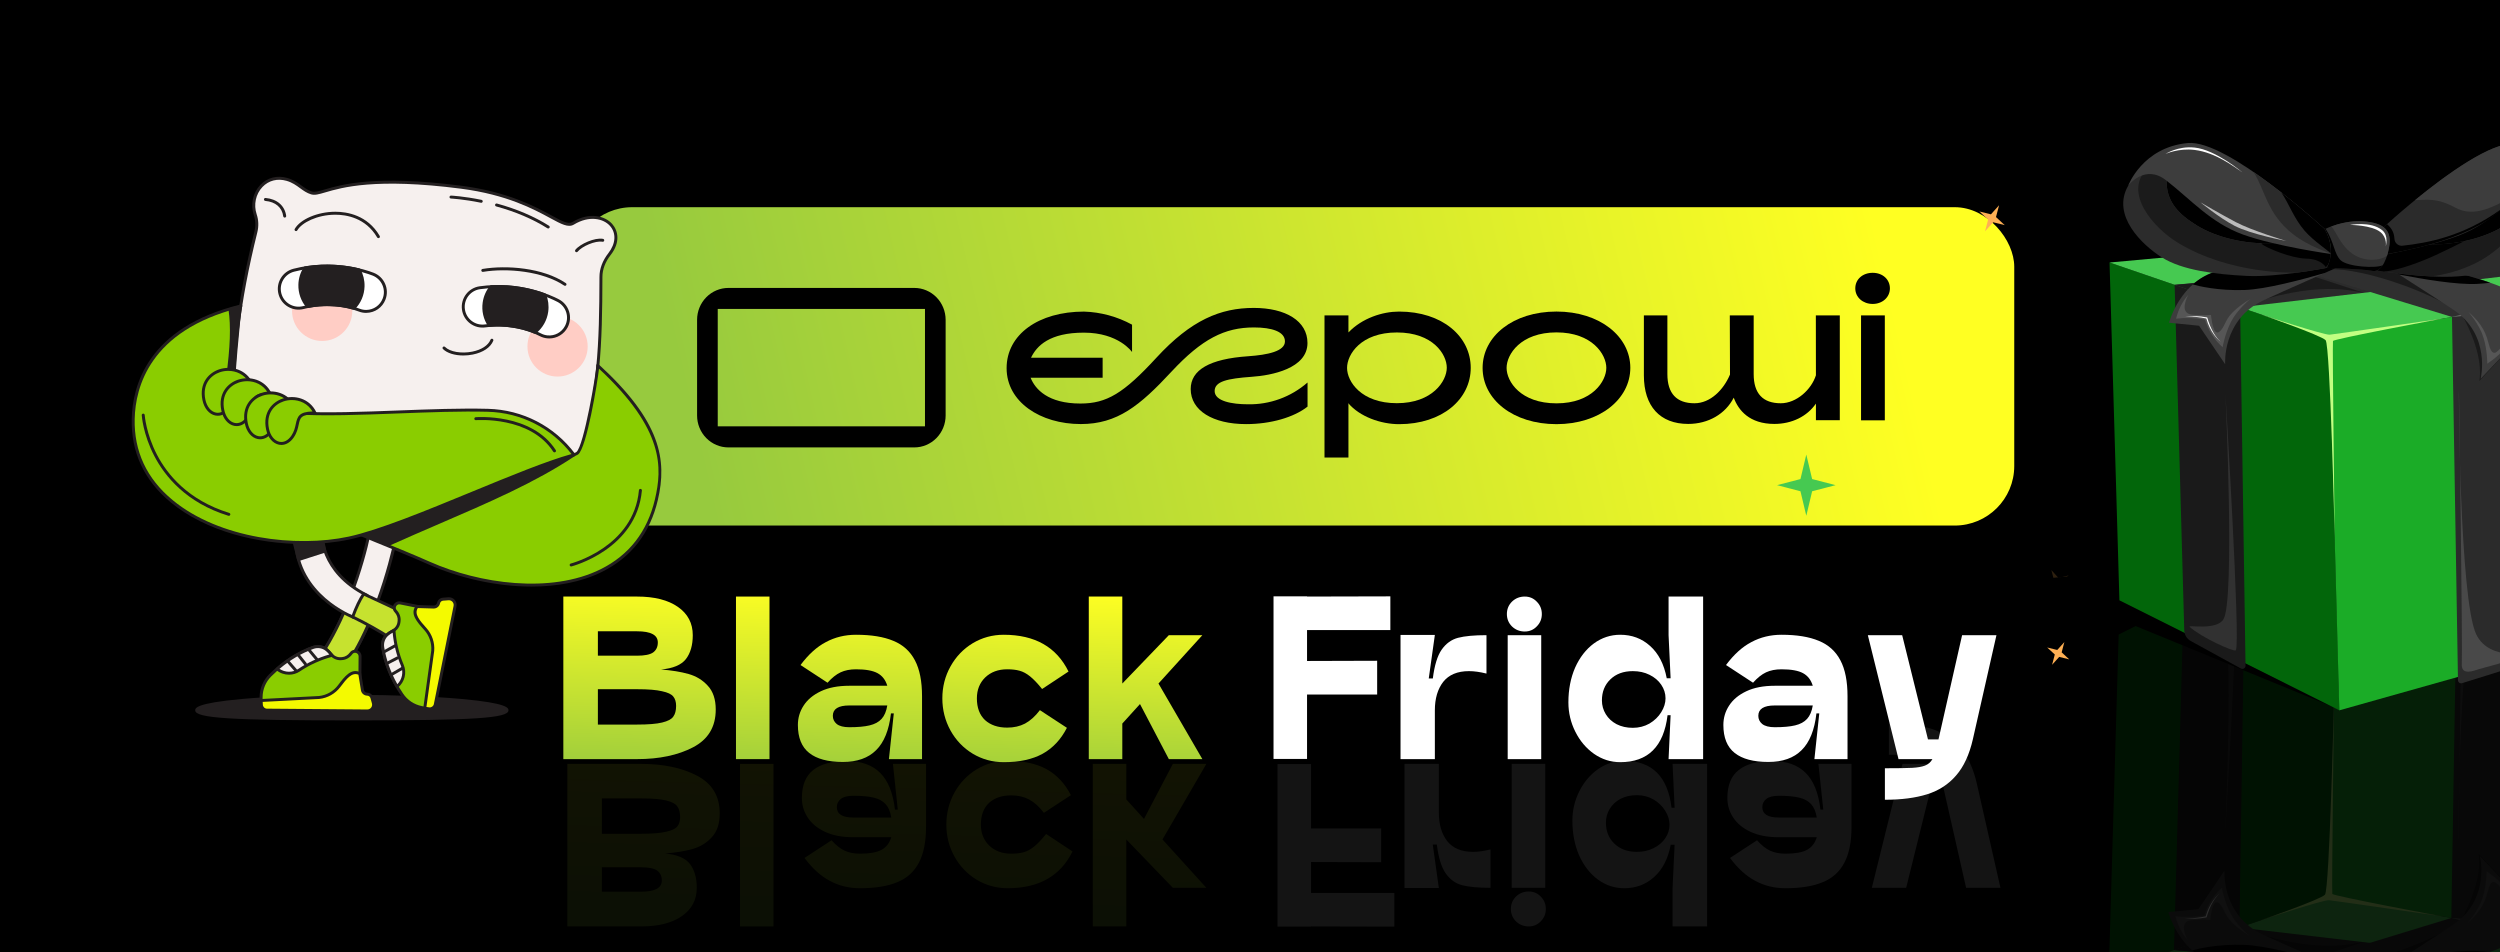 <svg width="210" height="80" viewBox="0 0 210 80" fill="none" xmlns="http://www.w3.org/2000/svg">
<rect x="0" y="0" width="210" height="80" fill="#808080" stroke="none"/>
<g clip-path="url(#clip0_1350_5898)">
<rect width="210" height="80" fill="black"/>
<g clip-path="url(#clip1_1350_5898)">
<rect x="48.109" y="17.404" width="121.088" height="26.743" rx="5" fill="url(#paint0_linear_1350_5898)"/>
<path fill-rule="evenodd" clip-rule="evenodd" d="M136.947 30.896C136.947 28.268 134.386 26.17 130.743 26.17C127.1 26.17 124.539 28.241 124.539 30.904C124.539 33.567 127.111 35.629 130.743 35.629C134.375 35.629 136.947 33.525 136.947 30.896ZM134.931 30.896C134.931 29.781 133.751 27.921 130.745 27.921C127.739 27.921 126.554 29.76 126.554 30.904C126.554 32.048 127.731 33.881 130.745 33.881C133.758 33.881 134.931 32.011 134.931 30.896Z" fill="black"/>
<path d="M117.525 26.172C116.134 26.172 114.42 26.72 113.269 27.925V26.494H111.258V38.431H113.269V33.981L113.256 33.868C114.219 35.004 115.991 35.63 117.525 35.63C121.158 35.63 123.541 33.523 123.541 30.898C123.541 28.274 121.167 26.172 117.525 26.172ZM117.337 33.868C114.341 33.868 113.153 32.048 113.153 30.906C113.153 29.764 114.32 27.927 117.343 27.927C120.366 27.927 121.53 29.766 121.53 30.887C121.53 32.008 120.328 33.868 117.332 33.868H117.337Z" fill="black"/>
<path d="M152.537 31.523C152.161 32.717 150.911 33.874 149.584 33.874C148.08 33.874 147.309 33.052 147.309 31.429V26.494H145.303L145.32 31.46C144.778 32.751 143.666 33.874 142.336 33.874C140.833 33.874 140.06 33.052 140.06 31.429V26.494H138.086V31.537C138.086 34.125 139.441 35.61 141.806 35.61C143.498 35.61 144.936 34.773 145.634 33.405C146.029 34.464 146.95 35.61 149.046 35.61C150.518 35.61 151.796 34.979 152.537 33.903V35.295H154.543V26.494H152.531L152.537 31.523Z" fill="black"/>
<path d="M158.325 26.494H156.328V35.307H158.325V26.494Z" fill="black"/>
<path d="M157.306 22.916C156.458 22.916 155.844 23.466 155.844 24.223C155.844 24.979 156.487 25.531 157.306 25.531C158.126 25.531 158.752 24.968 158.752 24.223C158.752 23.477 158.149 22.916 157.306 22.916Z" fill="black"/>
<path d="M105.147 31.651C106.802 31.538 109.828 30.961 109.828 28.812C109.828 26.961 107.997 25.865 105.317 25.865C102.515 25.865 100.053 26.886 97.146 30.04C94.383 33.044 92.964 33.897 90.755 33.897C88.034 33.897 86.957 32.699 86.57 31.73H92.621V30.049H86.606C87.081 29.046 88.168 27.942 91.042 27.942C93.983 27.942 95.092 29.57 95.092 29.57V27.271C93.847 26.593 92.466 26.218 91.055 26.174C87.249 26.174 84.555 28.09 84.555 30.925C84.555 33.76 87.384 35.621 90.787 35.621C93.849 35.621 95.742 34.088 98.408 31.214C100.968 28.467 102.871 27.505 105.33 27.505C106.834 27.505 107.935 27.856 107.935 28.678C107.935 29.5 106.508 29.81 104.839 29.925C101.607 30.147 100.019 31.074 100.019 32.682C100.019 34.481 101.873 35.625 104.674 35.625C106.758 35.625 108.7 35.05 109.834 34.155V32.13C108.439 33.347 106.653 33.999 104.817 33.96C103.501 33.96 102.03 33.703 102.03 32.849C102.032 32.04 103.074 31.799 105.147 31.651Z" fill="black"/>
<path d="M76.801 24.186H61.187C60.489 24.186 59.819 24.468 59.326 24.971C58.832 25.474 58.555 26.156 58.555 26.868V34.901C58.555 35.612 58.832 36.294 59.326 36.797C59.819 37.3 60.489 37.583 61.187 37.583H76.801C77.499 37.583 78.169 37.3 78.662 36.797C79.156 36.294 79.433 35.612 79.433 34.901V26.864C79.432 26.153 79.154 25.472 78.661 24.97C78.168 24.468 77.499 24.186 76.801 24.186ZM77.698 25.95V35.813H60.29V25.95H77.698Z" fill="black"/>
</g>
<path d="M53.516 50.111C54.973 50.111 56.116 50.401 56.947 50.981C57.778 51.562 58.193 52.352 58.193 53.354C58.193 54.196 57.999 54.867 57.612 55.368C57.226 55.857 56.532 56.147 55.53 56.238C56.418 56.307 57.186 56.432 57.834 56.614C58.483 56.796 59.023 57.126 59.456 57.604C59.9 58.082 60.122 58.747 60.122 59.601C60.122 61.057 59.484 62.115 58.21 62.776C56.947 63.435 55.382 63.766 53.516 63.766H47.32V50.111H53.516ZM53.516 55.078C54.153 55.078 54.603 54.987 54.864 54.805C55.126 54.611 55.257 54.332 55.257 53.968C55.257 53.342 54.677 53.029 53.516 53.029H50.222V55.078H53.516ZM53.516 60.864C54.449 60.864 55.149 60.807 55.615 60.693C56.093 60.579 56.406 60.414 56.554 60.198C56.714 59.982 56.793 59.681 56.793 59.294C56.793 58.964 56.714 58.702 56.554 58.508C56.406 58.315 56.093 58.167 55.615 58.065C55.149 57.951 54.449 57.894 53.516 57.894H50.222V60.864H53.516Z" fill="url(#paint1_linear_1350_5898)"/>
<path d="M61.822 50.111H64.638V63.766H61.822V50.111Z" fill="url(#paint2_linear_1350_5898)"/>
<path d="M71.904 53.32C73.19 53.32 74.236 53.49 75.044 53.832C75.852 54.162 76.455 54.708 76.854 55.47C77.252 56.221 77.451 57.228 77.451 58.491V63.766H74.669L75.079 59.925H74.84C74.68 61.325 74.265 62.355 73.594 63.014C72.934 63.675 72.001 64.004 70.794 64.004C69.554 64.004 68.615 63.754 67.978 63.253C67.341 62.753 67.022 61.968 67.022 60.898C67.022 60.306 67.181 59.766 67.5 59.276C67.819 58.776 68.302 58.372 68.951 58.065C69.6 57.757 70.396 57.604 71.341 57.604H74.532C74.384 57.114 74.111 56.762 73.713 56.546C73.315 56.329 72.712 56.221 71.904 56.221C71.403 56.221 70.971 56.307 70.607 56.477C70.243 56.648 69.878 56.938 69.514 57.348L67.244 55.863C67.904 54.975 68.615 54.332 69.378 53.934C70.14 53.525 70.982 53.32 71.904 53.32ZM71.341 61.086C72.057 61.086 72.626 61.035 73.047 60.932C73.48 60.83 73.815 60.648 74.054 60.386C74.293 60.124 74.453 59.749 74.532 59.259H71.341C70.419 59.259 69.958 59.55 69.958 60.13C69.958 60.403 70.066 60.631 70.282 60.813C70.51 60.995 70.863 61.086 71.341 61.086Z" fill="url(#paint3_linear_1350_5898)"/>
<path d="M89.62 61.137C89.119 62.115 88.436 62.844 87.571 63.322C86.718 63.788 85.631 64.022 84.311 64.022C83.367 64.022 82.496 63.783 81.7 63.305C80.915 62.827 80.295 62.178 79.84 61.359C79.384 60.528 79.157 59.629 79.157 58.662C79.157 57.695 79.384 56.802 79.84 55.982C80.295 55.163 80.915 54.514 81.7 54.036C82.496 53.559 83.367 53.32 84.311 53.32C86.928 53.32 88.743 54.349 89.756 56.409L87.537 57.877C87.162 57.41 86.826 57.058 86.53 56.819C86.234 56.58 85.939 56.42 85.643 56.341C85.358 56.261 85.011 56.221 84.602 56.221C83.85 56.221 83.236 56.449 82.758 56.904C82.292 57.359 82.058 57.945 82.058 58.662C82.058 59.447 82.286 60.056 82.741 60.488C83.208 60.909 83.828 61.12 84.602 61.12C85.171 61.12 85.671 61.006 86.104 60.779C86.547 60.54 86.963 60.164 87.35 59.652L89.62 61.137Z" fill="url(#paint4_linear_1350_5898)"/>
<path d="M100.999 53.354L97.312 57.416L100.999 63.766H98.183L95.759 59.14L94.274 60.779V63.766H91.458V50.111H94.274V57.416L98.183 53.354H100.999Z" fill="url(#paint5_linear_1350_5898)"/>
<path d="M116.79 52.927H109.792V55.522L115.681 55.504V58.338H109.792V63.748H106.976V50.094H109.792V50.111L116.79 50.094V52.927Z" fill="white"/>
<path d="M120.358 56.989C120.494 55.897 120.739 55.095 121.092 54.583C121.456 54.059 121.917 53.724 122.474 53.576C123.043 53.428 123.84 53.354 124.864 53.354V56.58C124.318 56.443 123.828 56.375 123.396 56.375C122.429 56.375 121.706 56.676 121.228 57.279C120.762 57.883 120.528 58.679 120.528 59.669V63.766H117.644V53.337H120.528L120.016 56.989H120.358Z" fill="white"/>
<path d="M128.08 53.047C127.659 53.047 127.301 52.904 127.005 52.62C126.72 52.335 126.578 51.988 126.578 51.579C126.578 51.169 126.72 50.822 127.005 50.538C127.301 50.253 127.659 50.111 128.08 50.111C128.478 50.111 128.814 50.253 129.087 50.538C129.372 50.822 129.514 51.169 129.514 51.579C129.514 51.988 129.372 52.335 129.087 52.62C128.814 52.904 128.478 53.047 128.08 53.047ZM126.646 53.354H129.463V63.766H126.646V53.354Z" fill="white"/>
<path d="M143.062 50.111V63.766H140.16L140.331 60.079H140.075C139.756 62.707 138.43 64.022 136.098 64.022C135.301 64.022 134.567 63.788 133.896 63.322C133.236 62.855 132.712 62.235 132.326 61.461C131.939 60.688 131.745 59.868 131.745 59.003C131.745 57.922 131.933 56.95 132.308 56.085C132.695 55.22 133.219 54.543 133.879 54.054C134.55 53.564 135.29 53.32 136.098 53.32C137.076 53.32 137.913 53.633 138.607 54.258C139.312 54.884 139.779 55.789 140.006 56.972H140.331L140.16 53.354V50.111H143.062ZM137.156 61.137C137.668 61.137 138.134 61.017 138.555 60.779C138.976 60.528 139.306 60.21 139.545 59.823C139.784 59.436 139.904 59.049 139.904 58.662C139.904 58.252 139.784 57.871 139.545 57.519C139.306 57.166 138.976 56.887 138.555 56.682C138.146 56.477 137.679 56.375 137.156 56.375C136.371 56.375 135.739 56.608 135.261 57.075C134.795 57.53 134.561 58.116 134.561 58.833C134.561 59.254 134.67 59.641 134.886 59.993C135.102 60.346 135.404 60.625 135.79 60.83C136.189 61.035 136.644 61.137 137.156 61.137Z" fill="white"/>
<path d="M149.645 53.32C150.931 53.32 151.977 53.49 152.785 53.832C153.593 54.162 154.196 54.708 154.595 55.47C154.993 56.221 155.192 57.228 155.192 58.491V63.766H152.41L152.819 59.925H152.58C152.421 61.325 152.006 62.355 151.334 63.014C150.674 63.675 149.741 64.004 148.535 64.004C147.295 64.004 146.356 63.754 145.719 63.253C145.082 62.753 144.763 61.968 144.763 60.898C144.763 60.306 144.922 59.766 145.241 59.276C145.56 58.776 146.043 58.372 146.692 58.065C147.34 57.757 148.137 57.604 149.081 57.604H152.273C152.125 57.114 151.852 56.762 151.454 56.546C151.056 56.329 150.453 56.221 149.645 56.221C149.144 56.221 148.712 56.307 148.347 56.477C147.983 56.648 147.619 56.938 147.255 57.348L144.985 55.863C145.645 54.975 146.356 54.332 147.119 53.934C147.881 53.525 148.723 53.32 149.645 53.32ZM149.081 61.086C149.798 61.086 150.367 61.035 150.788 60.932C151.221 60.83 151.556 60.648 151.795 60.386C152.034 60.124 152.194 59.749 152.273 59.259H149.081C148.16 59.259 147.699 59.55 147.699 60.13C147.699 60.403 147.807 60.631 148.023 60.813C148.251 60.995 148.604 61.086 149.081 61.086Z" fill="white"/>
<path d="M167.702 53.354L165.722 62.093C165.426 63.39 164.954 64.408 164.305 65.148C163.668 65.888 162.86 66.411 161.882 66.718C160.903 67.025 159.72 67.179 158.331 67.179V64.534C159.412 64.534 160.175 64.522 160.619 64.499C161.062 64.477 161.421 64.414 161.694 64.312C161.967 64.209 162.177 64.027 162.325 63.766H159.475L156.898 53.354H159.782L161.95 62.11H162.837V62.093L164.817 53.354H167.702Z" fill="white"/>
<g opacity="0.08">
<path d="M53.852 77.82C55.309 77.82 56.452 77.53 57.283 76.95C58.113 76.37 58.529 75.579 58.529 74.577C58.529 73.735 58.335 73.064 57.949 72.563C57.562 72.074 56.867 71.784 55.866 71.693C56.754 71.624 57.522 71.499 58.17 71.317C58.819 71.135 59.359 70.805 59.792 70.327C60.236 69.849 60.458 69.184 60.458 68.33C60.458 66.874 59.82 65.816 58.546 65.156C57.283 64.496 55.718 64.166 53.852 64.166H47.656V77.82H53.852ZM53.852 72.853C54.489 72.853 54.939 72.944 55.2 73.126C55.462 73.32 55.593 73.599 55.593 73.963C55.593 74.589 55.013 74.902 53.852 74.902H50.558V72.853H53.852ZM53.852 67.067C54.785 67.067 55.485 67.124 55.952 67.238C56.429 67.352 56.742 67.517 56.89 67.733C57.05 67.949 57.129 68.251 57.129 68.638C57.129 68.968 57.05 69.229 56.89 69.423C56.742 69.616 56.429 69.764 55.952 69.866C55.485 69.98 54.785 70.037 53.852 70.037H50.558V67.067H53.852Z" fill="url(#paint6_linear_1350_5898)"/>
<path d="M62.158 77.82H64.974V64.166H62.158V77.82Z" fill="url(#paint7_linear_1350_5898)"/>
<path d="M72.24 74.611C73.525 74.611 74.572 74.441 75.38 74.099C76.188 73.769 76.791 73.223 77.189 72.461C77.588 71.71 77.787 70.703 77.787 69.44V64.166H75.005L75.414 68.006H75.175C75.016 66.606 74.601 65.577 73.93 64.917C73.269 64.257 72.336 63.927 71.13 63.927C69.89 63.927 68.951 64.177 68.314 64.678C67.677 65.178 67.358 65.963 67.358 67.033C67.358 67.625 67.517 68.165 67.836 68.655C68.155 69.155 68.638 69.559 69.287 69.866C69.936 70.174 70.732 70.327 71.677 70.327H74.868C74.72 70.817 74.447 71.169 74.049 71.385C73.651 71.602 73.048 71.71 72.24 71.71C71.739 71.71 71.307 71.624 70.942 71.454C70.578 71.283 70.214 70.993 69.85 70.583L67.58 72.068C68.24 72.956 68.951 73.599 69.714 73.997C70.476 74.407 71.318 74.611 72.24 74.611ZM71.677 66.845C72.393 66.845 72.962 66.897 73.383 66.999C73.816 67.101 74.151 67.283 74.39 67.545C74.629 67.807 74.789 68.182 74.868 68.672H71.677C70.755 68.672 70.294 68.382 70.294 67.801C70.294 67.528 70.402 67.3 70.618 67.118C70.846 66.936 71.198 66.845 71.677 66.845Z" fill="url(#paint8_linear_1350_5898)"/>
<path d="M89.956 66.794C89.455 65.816 88.772 65.087 87.907 64.609C87.054 64.143 85.967 63.91 84.647 63.91C83.703 63.91 82.832 64.149 82.036 64.626C81.251 65.104 80.631 65.753 80.175 66.572C79.72 67.403 79.493 68.302 79.493 69.269C79.493 70.236 79.72 71.129 80.175 71.949C80.631 72.768 81.251 73.417 82.036 73.895C82.832 74.373 83.703 74.611 84.647 74.611C87.264 74.611 89.079 73.582 90.092 71.522L87.873 70.054C87.498 70.521 87.162 70.874 86.866 71.112C86.57 71.351 86.275 71.511 85.979 71.59C85.694 71.67 85.347 71.71 84.938 71.71C84.186 71.71 83.572 71.482 83.094 71.027C82.628 70.572 82.394 69.986 82.394 69.269C82.394 68.484 82.622 67.875 83.077 67.443C83.544 67.022 84.164 66.811 84.938 66.811C85.506 66.811 86.007 66.925 86.439 67.153C86.883 67.391 87.299 67.767 87.686 68.279L89.956 66.794Z" fill="url(#paint9_linear_1350_5898)"/>
<path d="M101.335 74.577L97.648 70.515L101.335 64.166H98.519L96.095 68.791L94.61 67.153V64.166H91.794V77.82H94.61V70.515L98.519 74.577H101.335Z" fill="url(#paint10_linear_1350_5898)"/>
<path d="M117.126 75.004H110.128V72.41L116.017 72.427V69.593H110.128V64.183H107.312V77.837H110.128V77.82L117.126 77.837V75.004Z" fill="white"/>
<path d="M120.694 70.942C120.83 72.034 121.075 72.836 121.428 73.348C121.792 73.872 122.253 74.207 122.81 74.355C123.379 74.503 124.176 74.577 125.2 74.577V71.351C124.653 71.488 124.164 71.556 123.732 71.556C122.765 71.556 122.042 71.255 121.564 70.652C121.098 70.049 120.864 69.252 120.864 68.262V64.166H117.98V74.594H120.864L120.352 70.942H120.694Z" fill="white"/>
<path d="M128.416 74.885C127.995 74.885 127.637 75.027 127.341 75.311C127.056 75.596 126.914 75.943 126.914 76.352C126.914 76.762 127.056 77.109 127.341 77.394C127.637 77.678 127.995 77.82 128.416 77.82C128.814 77.82 129.15 77.678 129.423 77.394C129.707 77.109 129.85 76.762 129.85 76.352C129.85 75.943 129.707 75.596 129.423 75.311C129.15 75.027 128.814 74.885 128.416 74.885ZM126.982 74.577H129.799V64.166H126.982V74.577Z" fill="white"/>
<path d="M143.397 77.82V64.166H140.496L140.667 67.852H140.411C140.092 65.224 138.766 63.91 136.434 63.91C135.637 63.91 134.903 64.143 134.232 64.609C133.572 65.076 133.048 65.696 132.661 66.47C132.275 67.244 132.081 68.063 132.081 68.928C132.081 70.009 132.269 70.982 132.644 71.846C133.031 72.711 133.555 73.388 134.215 73.877C134.886 74.367 135.626 74.611 136.434 74.611C137.412 74.611 138.249 74.299 138.943 73.673C139.648 73.047 140.115 72.142 140.342 70.959H140.667L140.496 74.577V77.82H143.397ZM137.492 66.794C138.004 66.794 138.47 66.914 138.891 67.153C139.312 67.403 139.642 67.722 139.881 68.108C140.12 68.495 140.24 68.882 140.24 69.269C140.24 69.679 140.12 70.06 139.881 70.413C139.642 70.765 139.312 71.044 138.891 71.249C138.482 71.454 138.015 71.556 137.492 71.556C136.707 71.556 136.075 71.323 135.597 70.856C135.131 70.401 134.897 69.815 134.897 69.098C134.897 68.677 135.006 68.29 135.222 67.938C135.438 67.585 135.739 67.306 136.126 67.101C136.525 66.897 136.98 66.794 137.492 66.794Z" fill="white"/>
<path d="M149.981 74.611C151.266 74.611 152.313 74.441 153.121 74.099C153.929 73.769 154.532 73.223 154.93 72.461C155.329 71.71 155.528 70.703 155.528 69.44V64.166H152.746L153.155 68.006H152.916C152.757 66.606 152.342 65.577 151.67 64.917C151.01 64.257 150.077 63.927 148.871 63.927C147.631 63.927 146.692 64.177 146.055 64.678C145.418 65.178 145.099 65.963 145.099 67.033C145.099 67.625 145.258 68.165 145.577 68.655C145.896 69.155 146.379 69.559 147.028 69.866C147.676 70.174 148.473 70.327 149.417 70.327H152.609C152.461 70.817 152.188 71.169 151.79 71.385C151.392 71.602 150.789 71.71 149.981 71.71C149.48 71.71 149.048 71.624 148.683 71.454C148.319 71.283 147.955 70.993 147.591 70.583L145.321 72.068C145.981 72.956 146.692 73.599 147.455 73.997C148.217 74.407 149.059 74.611 149.981 74.611ZM149.417 66.845C150.134 66.845 150.703 66.897 151.124 66.999C151.557 67.101 151.892 67.283 152.131 67.545C152.37 67.807 152.53 68.182 152.609 68.672H149.417C148.496 68.672 148.035 68.382 148.035 67.801C148.035 67.528 148.143 67.3 148.359 67.118C148.587 66.936 148.939 66.845 149.417 66.845Z" fill="white"/>
<path d="M168.038 74.577L166.058 65.838C165.762 64.541 165.29 63.523 164.641 62.783C164.004 62.044 163.196 61.52 162.218 61.213C161.239 60.906 160.056 60.752 158.667 60.752V63.398C159.748 63.398 160.511 63.409 160.954 63.432C161.398 63.454 161.757 63.517 162.03 63.619C162.303 63.722 162.513 63.904 162.661 64.166H159.811L157.234 74.577H160.118L162.286 65.821H163.173V65.838L165.153 74.577H168.038Z" fill="white"/>
</g>
<path d="M29.139 55.81C32.061 51.47 33.434 44.64 33.382 44.44L31.09 44.285C31.142 44.486 29.868 50.713 26.945 55.053L29.139 55.81Z" fill="#F6F0EE"/>
<path d="M29.138 55.934C29.124 55.934 29.111 55.931 29.097 55.927L26.904 55.17C26.868 55.158 26.839 55.129 26.827 55.092C26.814 55.054 26.82 55.014 26.842 54.982C29.76 50.649 30.97 44.599 30.966 44.303C30.96 44.268 30.97 44.232 30.994 44.203C31.019 44.172 31.059 44.157 31.098 44.158L33.39 44.313C33.444 44.316 33.488 44.354 33.502 44.406C33.575 44.689 32.164 51.537 29.243 55.877C29.218 55.914 29.179 55.934 29.138 55.934ZM27.138 54.987L29.088 55.66C31.828 51.537 33.121 45.434 33.248 44.553L31.202 44.415C31.066 45.46 29.75 51.027 27.138 54.987Z" fill="#231F20"/>
<path d="M26.945 55.051L29.139 55.808C30.071 54.423 30.846 52.786 31.466 51.189L29.44 50.092C28.805 51.748 27.978 53.517 26.945 55.051Z" fill="#C6E22F"/>
<path d="M29.138 55.933C29.124 55.933 29.111 55.93 29.097 55.926L26.904 55.169C26.868 55.157 26.839 55.128 26.827 55.091C26.814 55.053 26.82 55.014 26.842 54.981C27.75 53.632 28.585 51.972 29.324 50.047C29.336 50.013 29.364 49.987 29.397 49.975C29.431 49.962 29.468 49.965 29.499 49.982L31.526 51.079C31.58 51.109 31.605 51.175 31.583 51.234C30.869 53.068 30.081 54.631 29.243 55.877C29.218 55.913 29.179 55.933 29.138 55.933ZM27.138 54.986L29.088 55.659C29.882 54.464 30.629 52.981 31.31 51.246L29.504 50.27C28.797 52.093 28.001 53.678 27.138 54.986Z" fill="#231F20"/>
<path d="M29.735 51.871C29.735 51.871 24.312 49.922 24.859 44.398L26.991 44.012C26.991 44.012 26.398 47.803 30.844 50.016L29.735 51.871Z" fill="#F6F0EE"/>
<path d="M29.735 51.994C29.721 51.994 29.706 51.992 29.692 51.987C29.637 51.967 24.185 49.941 24.734 44.384C24.739 44.329 24.782 44.283 24.836 44.273L26.968 43.887C27.008 43.879 27.048 43.892 27.078 43.92C27.107 43.949 27.12 43.989 27.114 44.029C27.108 44.066 26.592 47.759 30.9 49.902C30.931 49.917 30.955 49.946 30.964 49.978C30.974 50.012 30.969 50.048 30.951 50.077L29.84 51.932C29.818 51.972 29.777 51.994 29.735 51.994ZM24.973 44.502C24.547 49.399 28.972 51.424 29.681 51.715L30.669 50.065C26.85 48.101 26.802 44.929 26.851 44.162L24.973 44.502Z" fill="#231F20"/>
<path d="M42.587 59.671C42.587 60.321 36.912 60.391 29.715 60.391C22.517 60.391 16.523 60.321 16.523 59.671C16.523 59.021 22.358 58.494 29.555 58.494C36.752 58.494 42.587 59.021 42.587 59.671Z" fill="#231F20"/>
<path d="M29.714 60.515C19.385 60.515 16.398 60.326 16.398 59.671C16.398 59.491 16.398 59.069 20.329 58.714C22.794 58.491 26.07 58.369 29.555 58.369C33.039 58.369 36.316 58.491 38.781 58.714C42.711 59.069 42.711 59.49 42.711 59.671C42.711 60.326 39.796 60.515 29.714 60.515ZM29.555 58.618C26.144 58.618 22.919 58.736 20.477 58.951C16.816 59.272 16.652 59.657 16.648 59.673C16.694 59.768 17.171 60.022 20.594 60.155C23.06 60.251 26.435 60.265 29.714 60.265C32.967 60.265 36.307 60.251 38.694 60.155C42.016 60.02 42.42 59.754 42.461 59.669C42.44 59.627 42.154 59.26 38.633 58.951C36.19 58.736 32.966 58.618 29.555 58.618Z" fill="#231F20"/>
<path d="M29.625 51.824C29.904 51.058 30.238 50.339 30.553 49.897C32.512 50.817 34.757 51.706 36.167 53.087L35.009 55.336C33.628 53.985 31.557 52.773 29.625 51.824Z" fill="#C6E22F"/>
<path d="M35.007 55.461C34.975 55.461 34.944 55.448 34.92 55.424C33.749 54.277 31.948 53.104 29.57 51.935C29.512 51.906 29.486 51.84 29.507 51.78C29.811 50.946 30.146 50.251 30.45 49.824C30.485 49.775 30.55 49.758 30.605 49.783C30.912 49.927 31.226 50.072 31.544 50.216C33.267 51.005 35.048 51.819 36.252 52.997C36.291 53.036 36.301 53.094 36.276 53.143L35.118 55.392C35.099 55.427 35.066 55.452 35.027 55.458C35.021 55.461 35.014 55.461 35.007 55.461ZM29.78 51.762C32.054 52.886 33.799 54.02 34.973 55.13L36.013 53.112C34.841 51.997 33.113 51.208 31.441 50.443C31.156 50.312 30.873 50.183 30.596 50.053C30.334 50.447 30.043 51.058 29.78 51.762Z" fill="#231F20"/>
<path d="M33.219 51.329C33.221 51.332 33.225 51.335 33.227 51.338C33.437 51.56 33.552 51.853 33.517 52.156L33.506 52.258C33.468 52.588 33.257 52.867 32.961 53.015C32.803 53.095 32.659 53.19 32.527 53.301C32.215 53.563 32.077 53.979 32.14 54.383C32.359 55.774 32.916 57.084 33.75 58.33C34.134 58.901 34.729 59.297 35.404 59.433L35.714 59.495C36.271 56.151 37.148 53.206 35.942 51.114L33.616 50.645C33.224 50.567 32.947 51.036 33.219 51.329Z" fill="#8ACD00"/>
<path d="M35.722 59.62C35.713 59.62 35.706 59.619 35.697 59.617L35.387 59.555C34.673 59.412 34.058 59.001 33.654 58.4C32.785 57.103 32.237 55.759 32.024 54.403C31.953 53.948 32.117 53.49 32.454 53.206C32.594 53.088 32.749 52.986 32.911 52.905C33.177 52.772 33.357 52.525 33.389 52.245L33.401 52.143C33.43 51.89 33.337 51.628 33.145 51.425C33.145 51.425 33.136 51.415 33.135 51.415C32.977 51.243 32.949 51.001 33.064 50.795C33.182 50.583 33.411 50.477 33.647 50.525L35.973 50.993C36.008 51.001 36.039 51.022 36.057 51.053C37.08 52.829 36.646 55.157 36.143 57.85C36.042 58.391 35.937 58.949 35.843 59.517C35.837 59.55 35.818 59.58 35.79 59.599C35.772 59.612 35.747 59.62 35.722 59.62ZM33.318 51.245C33.319 51.246 33.322 51.25 33.322 51.25C33.568 51.51 33.685 51.845 33.648 52.171L33.636 52.273C33.593 52.637 33.364 52.956 33.022 53.128C32.876 53.2 32.739 53.291 32.613 53.397C32.343 53.625 32.211 53.996 32.269 54.364C32.477 55.684 33.012 56.995 33.861 58.261C34.227 58.808 34.786 59.182 35.435 59.312L35.62 59.35C35.709 58.824 35.805 58.307 35.898 57.805C36.388 55.185 36.81 52.919 35.869 51.226L33.598 50.769C33.444 50.738 33.331 50.829 33.282 50.917C33.233 51.003 33.217 51.135 33.318 51.245Z" fill="#231F20"/>
<path d="M35.041 50.95C34.567 51.547 35.151 52.191 35.737 52.842C36.186 53.34 36.409 54.002 36.355 54.669L35.684 59.488L36.04 59.54C36.288 59.576 36.521 59.413 36.569 59.168L38.227 50.922C38.295 50.581 38.019 50.269 37.672 50.297L37.212 50.334C37.029 50.349 36.878 50.483 36.842 50.663C36.802 50.863 36.619 51.004 36.415 50.993L35.041 50.95Z" fill="#F4FA00"/>
<path d="M36.105 59.669C36.076 59.669 36.047 59.667 36.018 59.663L35.661 59.611C35.594 59.601 35.547 59.538 35.556 59.47L36.226 54.651C36.275 54.028 36.062 53.395 35.639 52.924L35.63 52.914C35.026 52.243 34.401 51.548 34.939 50.872C34.964 50.84 35 50.826 35.04 50.824L36.414 50.865C36.559 50.874 36.686 50.775 36.715 50.636C36.762 50.403 36.96 50.227 37.197 50.208L37.657 50.172C37.861 50.157 38.056 50.234 38.193 50.387C38.329 50.54 38.385 50.745 38.344 50.945L36.686 59.191C36.63 59.472 36.384 59.669 36.105 59.669ZM35.82 59.383L36.054 59.418C36.236 59.444 36.407 59.324 36.444 59.144L38.101 50.898C38.126 50.773 38.093 50.649 38.008 50.554C37.924 50.459 37.803 50.412 37.678 50.421L37.218 50.457C37.091 50.467 36.985 50.562 36.96 50.686C36.908 50.946 36.668 51.131 36.404 51.116L35.099 51.077C34.761 51.577 35.274 52.147 35.816 52.75L35.825 52.76C36.294 53.282 36.531 53.981 36.473 54.68L35.82 59.383Z" fill="#231F20"/>
<path d="M33.338 57.668C32.732 56.622 32.321 55.53 32.14 54.382C32.077 53.978 32.215 53.563 32.527 53.299C32.658 53.188 32.803 53.093 32.961 53.014C33.004 52.993 33.045 52.967 33.085 52.94C33.154 53.929 33.395 54.973 33.786 55.88C34.056 56.509 33.866 57.237 33.338 57.668Z" fill="#F6F0EE"/>
<path d="M33.347 57.792C33.339 57.792 33.332 57.792 33.324 57.789C33.288 57.783 33.257 57.761 33.238 57.729C32.609 56.646 32.201 55.525 32.024 54.4C31.953 53.946 32.117 53.487 32.454 53.204C32.594 53.085 32.748 52.984 32.911 52.902C32.946 52.885 32.981 52.864 33.02 52.836C33.058 52.811 33.105 52.807 33.145 52.826C33.185 52.846 33.212 52.885 33.215 52.93C33.283 53.926 33.529 54.956 33.906 55.83C34.195 56.5 33.997 57.295 33.424 57.762C33.404 57.783 33.375 57.792 33.347 57.792ZM32.984 53.146C32.853 53.215 32.73 53.298 32.616 53.395C32.345 53.623 32.213 53.994 32.272 54.363C32.436 55.412 32.809 56.457 33.379 57.472C33.78 57.067 33.906 56.454 33.681 55.931C33.317 55.089 33.072 54.108 32.984 53.146Z" fill="#231F20"/>
<path d="M32.211 54.908C32.168 54.908 32.125 54.885 32.102 54.843C32.068 54.784 32.09 54.708 32.15 54.674L33.128 54.135C33.188 54.101 33.264 54.124 33.297 54.183C33.331 54.243 33.308 54.319 33.249 54.353L32.271 54.892C32.252 54.903 32.232 54.908 32.211 54.908Z" fill="#231F20"/>
<path d="M32.5 55.854C32.456 55.854 32.412 55.829 32.389 55.787C32.357 55.725 32.381 55.651 32.442 55.618L33.328 55.155C33.39 55.123 33.464 55.146 33.497 55.208C33.529 55.269 33.505 55.343 33.444 55.376L32.558 55.839C32.54 55.85 32.52 55.854 32.5 55.854Z" fill="#231F20"/>
<path d="M32.844 56.812C32.802 56.812 32.76 56.79 32.736 56.75C32.701 56.69 32.721 56.614 32.781 56.58L33.721 56.033C33.781 55.998 33.857 56.018 33.892 56.078C33.926 56.137 33.907 56.213 33.847 56.248L32.907 56.795C32.887 56.807 32.865 56.812 32.844 56.812Z" fill="#231F20"/>
<path d="M19.676 34.775C19.711 35.44 19.485 36.085 19.076 36.61C17.476 38.654 19.674 40.568 22.13 39.199C23.17 38.62 27.405 40.219 32.122 40.842C34.892 41.208 38.111 41.393 40.881 41.412C41.952 41.419 43.096 41.444 44.108 41.752C44.854 41.979 45.669 42.556 46.424 42.697C48.358 43.057 49.405 41.555 48.821 39.89C48.657 39.427 48.59 38.914 48.728 38.443C50.296 33.075 50.473 29.287 50.488 23.253C50.489 22.555 50.776 21.895 51.206 21.346C52.805 19.302 50.565 17.296 48.151 18.757C47.132 19.373 45.199 16.563 38.758 15.727C28.812 14.435 27.186 16.512 26.173 16.204C25.427 15.977 25.052 15.337 24.108 15.067C22.231 14.531 20.89 16.382 21.449 18.032C21.607 18.499 21.622 19.003 21.503 19.483C20.194 24.744 19.423 29.88 19.676 34.775Z" fill="#F6F0EE"/>
<path d="M46.966 42.874C46.781 42.874 46.589 42.857 46.392 42.819C45.95 42.737 45.494 42.513 45.052 42.296C44.706 42.127 44.38 41.966 44.062 41.87C43.087 41.574 41.996 41.543 40.87 41.535C37.895 41.516 34.697 41.308 32.096 40.964C30.06 40.695 28.073 40.235 26.477 39.867C24.385 39.382 22.732 39 22.181 39.306C20.696 40.134 19.386 39.771 18.798 39.083C18.21 38.396 18.275 37.418 18.968 36.533C19.371 36.018 19.575 35.397 19.543 34.782C19.312 30.342 19.911 25.328 21.372 19.453C21.488 18.989 21.47 18.512 21.321 18.073C21.022 17.19 21.236 16.193 21.866 15.531C22.452 14.916 23.279 14.705 24.133 14.949C24.659 15.099 25.021 15.365 25.341 15.598C25.614 15.797 25.872 15.986 26.199 16.084C26.442 16.158 26.75 16.067 27.262 15.918C28.645 15.51 31.524 14.664 38.764 15.604C42.66 16.109 44.95 17.351 46.317 18.093C47.199 18.572 47.731 18.86 48.076 18.651C49.509 17.785 50.817 18.127 51.425 18.812C51.915 19.366 52.14 20.343 51.294 21.424C50.843 21.999 50.605 22.631 50.603 23.254C50.589 29.018 50.463 32.919 48.838 38.479C48.691 38.981 48.807 39.502 48.929 39.85C49.235 40.722 49.117 41.594 48.614 42.182C48.225 42.634 47.644 42.874 46.966 42.874ZM22.793 38.951C23.622 38.951 24.915 39.25 26.534 39.625C28.208 40.012 30.105 40.451 32.13 40.718C34.72 41.061 37.907 41.268 40.873 41.288C42.017 41.295 43.128 41.328 44.135 41.633C44.472 41.735 44.823 41.907 45.163 42.074C45.59 42.283 46.031 42.499 46.439 42.575C47.279 42.732 47.985 42.534 48.426 42.019C48.87 41.499 48.971 40.72 48.695 39.933C48.502 39.383 48.469 38.857 48.6 38.41C50.215 32.881 50.34 28.995 50.355 23.254C50.356 22.577 50.614 21.89 51.098 21.27C51.727 20.467 51.781 19.589 51.239 18.977C50.697 18.367 49.518 18.071 48.207 18.864C47.74 19.147 47.16 18.833 46.2 18.312C44.848 17.579 42.584 16.351 38.733 15.852C31.546 14.919 28.7 15.756 27.332 16.158C26.777 16.321 26.442 16.419 26.128 16.325C25.761 16.213 25.485 16.012 25.195 15.8C24.878 15.568 24.549 15.327 24.066 15.189C23.304 14.971 22.569 15.159 22.048 15.705C21.482 16.3 21.29 17.198 21.559 17.995C21.723 18.479 21.742 19.005 21.615 19.516C20.16 25.365 19.564 30.357 19.793 34.772C19.828 35.447 19.605 36.128 19.165 36.69C18.54 37.489 18.474 38.325 18.987 38.925C19.511 39.538 20.697 39.853 22.061 39.093C22.235 38.994 22.482 38.951 22.793 38.951Z" fill="#231F20"/>
<path d="M46.835 31.632C48.233 31.632 49.366 30.499 49.366 29.101C49.366 27.703 48.233 26.57 46.835 26.57C45.438 26.57 44.305 27.703 44.305 29.101C44.305 30.499 45.438 31.632 46.835 31.632Z" fill="#FFCDC5"/>
<path d="M27.062 28.643C28.459 28.643 29.593 27.51 29.593 26.113C29.593 24.715 28.459 23.582 27.062 23.582C25.664 23.582 24.531 24.715 24.531 26.113C24.531 27.51 25.664 28.643 27.062 28.643Z" fill="#FFCDC5"/>
<path d="M23.915 18.277C23.854 18.277 23.8 18.231 23.792 18.169C23.693 17.427 23.144 16.956 22.285 16.877C22.216 16.871 22.165 16.81 22.173 16.741C22.179 16.673 22.239 16.623 22.308 16.629C23.279 16.718 23.925 17.282 24.04 18.136C24.048 18.205 24.001 18.267 23.932 18.276C23.926 18.276 23.921 18.277 23.915 18.277Z" fill="#231F20"/>
<path d="M48.429 21.185C48.401 21.185 48.374 21.177 48.351 21.158C48.298 21.115 48.289 21.037 48.331 20.983C48.725 20.489 49.969 19.933 50.655 20.064C50.723 20.077 50.767 20.143 50.754 20.21C50.74 20.277 50.675 20.322 50.608 20.308C50.011 20.194 48.876 20.698 48.526 21.138C48.501 21.169 48.465 21.185 48.429 21.185Z" fill="#231F20"/>
<path d="M31.786 20.004C31.744 20.004 31.702 19.982 31.679 19.942C30.714 18.287 29.075 18.036 28.172 18.036C28.166 18.036 28.161 18.036 28.155 18.036C26.633 18.041 25.341 18.709 24.974 19.35C24.94 19.41 24.863 19.43 24.805 19.396C24.745 19.363 24.725 19.285 24.759 19.227C25.227 18.411 26.686 17.792 28.155 17.787C28.161 17.787 28.167 17.787 28.173 17.787C29.13 17.787 30.867 18.055 31.895 19.817C31.93 19.877 31.91 19.953 31.85 19.988C31.83 19.999 31.809 20.004 31.786 20.004Z" fill="#231F20"/>
<path d="M47.46 24.01C47.437 24.01 47.412 24.002 47.391 23.989C45.607 22.787 42.611 22.499 40.575 22.837C40.507 22.848 40.443 22.802 40.431 22.735C40.42 22.667 40.466 22.602 40.533 22.591C42.555 22.256 45.607 22.485 47.53 23.782C47.587 23.82 47.602 23.898 47.564 23.955C47.54 23.991 47.5 24.01 47.46 24.01Z" fill="#231F20"/>
<path d="M37.8 40.48C33.591 40.48 28.056 39.19 27.994 39.175C27.927 39.159 27.886 39.091 27.902 39.025C27.918 38.958 27.985 38.917 28.051 38.933C28.12 38.949 34.934 40.537 39.149 40.18C39.218 40.172 39.277 40.225 39.284 40.293C39.29 40.362 39.239 40.422 39.17 40.428C38.738 40.464 38.277 40.48 37.8 40.48Z" fill="#231F20"/>
<path d="M46.05 19.194C46.028 19.194 46.004 19.188 45.984 19.176C44.763 18.405 43.314 17.787 41.678 17.339C41.612 17.32 41.572 17.252 41.591 17.186C41.609 17.119 41.676 17.08 41.744 17.098C43.403 17.552 44.875 18.181 46.118 18.964C46.176 19 46.194 19.077 46.156 19.136C46.131 19.173 46.091 19.194 46.05 19.194Z" fill="#231F20"/>
<path d="M40.424 17.034C40.416 17.034 40.408 17.032 40.4 17.031C38.932 16.73 37.886 16.679 37.876 16.677C37.808 16.674 37.754 16.616 37.758 16.548C37.762 16.48 37.822 16.428 37.888 16.43C37.898 16.43 38.962 16.482 40.449 16.788C40.517 16.802 40.56 16.868 40.546 16.935C40.534 16.993 40.483 17.034 40.424 17.034Z" fill="#231F20"/>
<path d="M20.597 39.246C20.25 39.246 19.946 39.16 19.687 38.987C19.013 38.538 18.911 37.673 18.907 37.636C18.899 37.567 18.949 37.506 19.017 37.499C19.085 37.491 19.146 37.54 19.154 37.608C19.155 37.616 19.248 38.397 19.825 38.78C20.197 39.028 20.694 39.063 21.302 38.884C21.368 38.865 21.438 38.902 21.456 38.968C21.476 39.034 21.438 39.104 21.372 39.123C21.095 39.205 20.836 39.246 20.597 39.246Z" fill="#231F20"/>
<path d="M47.183 42.101C47.166 42.101 47.15 42.101 47.134 42.1C47.066 42.096 47.012 42.039 47.016 41.97C47.02 41.902 47.077 41.847 47.145 41.852C47.6 41.874 47.87 41.511 47.991 41.294C48.261 40.808 48.3 40.15 48.078 39.826C48.039 39.769 48.053 39.691 48.111 39.653C48.168 39.614 48.245 39.628 48.284 39.685C48.559 40.086 48.525 40.846 48.209 41.415C47.96 41.859 47.597 42.101 47.183 42.101Z" fill="#231F20"/>
<path d="M30.78 26.158C31.422 26.149 32.023 25.758 32.27 25.123C32.593 24.289 32.178 23.352 31.345 23.03C30.601 22.742 27.924 21.868 24.685 22.7C23.82 22.923 23.298 23.804 23.52 24.671C23.741 25.538 24.624 26.059 25.491 25.837C27.323 25.366 29.113 25.639 30.176 26.05C30.374 26.126 30.579 26.161 30.78 26.158Z" fill="white"/>
<path d="M30.752 26.283C30.538 26.283 30.326 26.243 30.123 26.164C29.077 25.759 27.317 25.492 25.514 25.955C24.582 26.194 23.631 25.631 23.392 24.7C23.276 24.249 23.342 23.779 23.58 23.378C23.816 22.977 24.196 22.693 24.647 22.576C27.92 21.736 30.63 22.62 31.382 22.911C31.817 23.079 32.159 23.407 32.347 23.833C32.535 24.259 32.547 24.732 32.378 25.167C32.121 25.834 31.49 26.273 30.774 26.281C30.767 26.283 30.759 26.283 30.752 26.283ZM27.479 25.463C28.565 25.463 29.534 25.67 30.211 25.933C30.391 26.002 30.58 26.037 30.771 26.034C31.385 26.025 31.924 25.65 32.145 25.078C32.29 24.706 32.28 24.3 32.118 23.935C31.956 23.57 31.662 23.29 31.29 23.145C30.555 22.861 27.909 21.997 24.707 22.82C24.321 22.92 23.996 23.164 23.793 23.508C23.59 23.852 23.532 24.254 23.632 24.64C23.837 25.438 24.653 25.92 25.451 25.716C26.145 25.537 26.834 25.463 27.479 25.463Z" fill="#231F20"/>
<path d="M25.617 22.502C25.352 22.907 25.194 23.391 25.181 23.913C25.162 24.616 25.411 25.264 25.832 25.755C27.298 25.451 28.706 25.601 29.706 25.894C30.174 25.422 30.471 24.774 30.49 24.052C30.503 23.55 30.38 23.076 30.155 22.667C29.084 22.409 27.473 22.193 25.617 22.502Z" fill="#231F20"/>
<path d="M29.714 26.018C29.703 26.018 29.69 26.017 29.679 26.013C28.498 25.668 27.108 25.618 25.864 25.876C25.82 25.885 25.773 25.87 25.745 25.835C25.286 25.301 25.045 24.617 25.064 23.908C25.077 23.381 25.235 22.872 25.521 22.433C25.539 22.403 25.57 22.383 25.604 22.378C27.506 22.061 29.148 22.294 30.192 22.546C30.226 22.555 30.256 22.576 30.272 22.607C30.515 23.048 30.635 23.548 30.622 24.055C30.603 24.783 30.312 25.468 29.802 25.981C29.779 26.004 29.746 26.018 29.714 26.018ZM27.493 25.464C28.243 25.464 28.993 25.561 29.677 25.753C30.11 25.291 30.357 24.688 30.374 24.048C30.385 23.604 30.284 23.165 30.08 22.774C29.067 22.536 27.505 22.323 25.7 22.613C25.458 23.003 25.325 23.451 25.313 23.913C25.296 24.536 25.501 25.137 25.888 25.616C26.407 25.515 26.95 25.464 27.493 25.464Z" fill="#231F20"/>
<path d="M45.968 28.296C46.606 28.359 47.249 28.039 47.565 27.435C47.98 26.643 47.675 25.664 46.883 25.249C46.176 24.879 43.615 23.707 40.303 24.168C39.418 24.292 38.799 25.108 38.922 25.995C39.045 26.882 39.862 27.498 40.749 27.376C42.622 27.116 44.369 27.589 45.379 28.119C45.569 28.217 45.768 28.276 45.968 28.296Z" fill="white"/>
<path d="M46.139 28.429C46.08 28.429 46.02 28.427 45.962 28.42C45.74 28.398 45.526 28.334 45.328 28.23C44.334 27.709 42.615 27.245 40.772 27.501C39.819 27.633 38.938 26.967 38.806 26.014C38.674 25.062 39.34 24.18 40.293 24.048C43.64 23.583 46.232 24.768 46.947 25.142C47.359 25.358 47.663 25.723 47.803 26.168C47.942 26.612 47.898 27.084 47.683 27.496C47.377 28.074 46.784 28.429 46.139 28.429ZM45.987 28.173C46.597 28.234 47.176 27.922 47.46 27.378C47.646 27.024 47.682 26.62 47.562 26.238C47.443 25.857 47.182 25.546 46.829 25.36C46.131 24.994 43.598 23.837 40.324 24.292C39.508 24.405 38.935 25.161 39.05 25.978C39.163 26.794 39.92 27.367 40.736 27.252C42.638 26.988 44.414 27.469 45.441 28.007C45.613 28.098 45.796 28.153 45.987 28.173Z" fill="#231F20"/>
<path d="M41.261 24.079C40.953 24.453 40.74 24.915 40.668 25.432C40.569 26.129 40.744 26.8 41.107 27.336C42.598 27.199 43.98 27.509 44.942 27.913C45.46 27.497 45.829 26.886 45.93 26.172C45.999 25.673 45.931 25.189 45.754 24.758C44.717 24.381 43.142 23.982 41.261 24.079Z" fill="#231F20"/>
<path d="M44.941 28.037C44.925 28.037 44.909 28.033 44.892 28.027C43.759 27.55 42.383 27.343 41.118 27.459C41.072 27.463 41.029 27.443 41.003 27.405C40.608 26.823 40.445 26.115 40.544 25.414C40.617 24.892 40.831 24.404 41.164 23.999C41.186 23.972 41.219 23.956 41.254 23.954C43.179 23.855 44.785 24.273 45.793 24.641C45.825 24.653 45.853 24.678 45.865 24.71C46.057 25.176 46.12 25.687 46.05 26.189C45.949 26.91 45.581 27.556 45.017 28.009C44.997 28.028 44.97 28.037 44.941 28.037ZM41.818 27.179C42.882 27.179 43.978 27.384 44.92 27.768C45.403 27.357 45.716 26.786 45.805 26.152C45.868 25.713 45.817 25.265 45.657 24.854C44.677 24.502 43.149 24.114 41.323 24.198C41.039 24.558 40.856 24.989 40.791 25.446C40.704 26.063 40.839 26.683 41.17 27.202C41.384 27.187 41.601 27.179 41.818 27.179Z" fill="#231F20"/>
<path d="M38.918 29.861C38.202 29.861 37.556 29.666 37.208 29.318C37.16 29.269 37.16 29.191 37.208 29.142C37.257 29.094 37.335 29.094 37.384 29.142C37.795 29.555 38.756 29.721 39.67 29.537C40.45 29.38 41.009 29.013 41.205 28.531C41.231 28.467 41.303 28.436 41.367 28.462C41.43 28.489 41.461 28.561 41.435 28.624C41.207 29.185 40.582 29.607 39.719 29.781C39.453 29.835 39.181 29.861 38.918 29.861Z" fill="#231F20"/>
<path d="M50.197 30.697C55.8 35.822 55.804 39.105 55.129 41.976C53.133 50.464 42.71 50.255 36.081 47.315C31.727 45.384 24.395 42.729 20.227 40.364L22.77 34.965C29.355 34.739 46.965 39.203 48.482 38.07C49.201 37.533 50.293 30.789 50.197 30.697Z" fill="#8ACD00"/>
<path d="M44.648 49.273C41.612 49.273 38.483 48.514 36.036 47.429C34.608 46.795 32.858 46.084 31.005 45.33C27.242 43.799 22.978 42.065 20.172 40.472C20.116 40.44 20.094 40.37 20.121 40.311L22.664 34.912C22.684 34.869 22.726 34.842 22.773 34.841C26.069 34.727 32.139 35.788 37.497 36.725C42.742 37.642 47.697 38.508 48.415 37.971C49.05 37.497 50.109 31.173 50.087 30.736C50.073 30.694 50.082 30.646 50.114 30.611C50.16 30.562 50.239 30.559 50.288 30.605C55.513 35.384 56.053 38.618 55.258 42.004C54.604 44.787 53.028 46.814 50.576 48.033C48.816 48.908 46.755 49.273 44.648 49.273ZM20.395 40.313C23.189 41.882 27.388 43.59 31.098 45.099C32.954 45.854 34.706 46.566 36.137 47.201C40.227 49.016 46.243 49.908 50.464 47.81C52.846 46.626 54.377 44.653 55.013 41.947C55.631 39.318 55.823 36.087 50.316 30.971C50.184 32.152 49.278 37.637 48.562 38.171C47.796 38.743 43.842 38.087 37.452 36.97C32.148 36.044 26.14 34.993 22.855 35.087L20.395 40.313Z" fill="#231F20"/>
<path d="M48.22 38.209C43.797 41.154 38.41 43.131 32.582 45.757L30.57 44.884C36.465 41.745 42.35 39.241 48.22 38.209Z" fill="#231F20"/>
<path d="M32.581 45.882C32.564 45.882 32.548 45.879 32.532 45.872L30.52 44.999C30.477 44.981 30.447 44.938 30.445 44.89C30.443 44.843 30.469 44.798 30.512 44.775C37.354 41.131 42.973 39.007 48.197 38.086C48.256 38.075 48.313 38.107 48.334 38.162C48.357 38.217 48.337 38.279 48.288 38.312C44.958 40.528 41.044 42.216 36.899 44.003C35.516 44.6 34.084 45.216 32.632 45.871C32.616 45.879 32.599 45.882 32.581 45.882ZM30.858 44.874L32.581 45.622C34.019 44.976 35.433 44.365 36.802 43.775C40.721 42.086 44.434 40.485 47.631 38.445C42.663 39.403 37.306 41.458 30.858 44.874Z" fill="#231F20"/>
<path d="M20.235 25.699C12.732 27.53 11.255 32.238 11.19 35.185C10.997 43.903 22.461 46.666 29.307 45.198C33.963 44.2 43.59 39.456 48.218 38.211C46.507 35.918 43.839 34.539 40.98 34.464C33.258 34.261 21.814 35.882 19.615 33.143C19.464 32.954 20.119 25.765 20.235 25.699Z" fill="#8ACD00"/>
<path d="M25.527 45.698C21.662 45.698 17.297 44.642 14.34 42.197C12.105 40.349 11.003 37.989 11.065 35.184C11.126 32.414 12.396 27.484 20.205 25.579C20.265 25.566 20.327 25.597 20.351 25.654C20.366 25.693 20.361 25.734 20.341 25.766C20.183 26.251 19.646 32.633 19.726 33.082C21.259 34.945 27.477 34.708 33.491 34.479C36.051 34.382 38.699 34.281 40.984 34.341C43.904 34.417 46.576 35.8 48.319 38.137C48.343 38.17 48.35 38.213 48.336 38.251C48.322 38.29 48.291 38.32 48.25 38.331C46.136 38.9 43.012 40.187 39.704 41.549C35.85 43.137 31.863 44.779 29.331 45.322C28.18 45.567 26.884 45.698 25.527 45.698ZM20.067 25.87C12.594 27.769 11.373 32.514 11.314 35.189C11.253 37.914 12.325 40.208 14.499 42.005C18.434 45.259 24.913 46.014 29.28 45.077C31.791 44.539 35.766 42.902 39.61 41.319C42.833 39.991 45.883 38.736 48.007 38.139C46.309 35.954 43.757 34.662 40.977 34.589C38.699 34.529 36.055 34.63 33.5 34.727C27.127 34.97 21.108 35.199 19.519 33.221C19.476 33.169 19.388 33.059 19.669 29.73C19.793 28.259 19.97 26.467 20.067 25.87Z" fill="#231F20"/>
<path d="M20.002 25.814L19.317 25.988C19.551 27.505 19.429 29.467 19.125 31.655L19.606 31.079L20.002 25.814Z" fill="#231F20"/>
<path d="M19.124 31.778C19.107 31.778 19.091 31.774 19.075 31.766C19.024 31.744 18.994 31.69 19.001 31.636C19.34 29.2 19.402 27.358 19.193 26.004C19.183 25.94 19.223 25.879 19.285 25.864L19.97 25.691C20.009 25.681 20.05 25.691 20.081 25.716C20.112 25.741 20.128 25.781 20.125 25.821L19.727 31.085C19.725 31.111 19.715 31.136 19.699 31.155L19.218 31.732C19.197 31.761 19.16 31.778 19.124 31.778ZM19.457 26.079C19.637 27.361 19.588 29.055 19.306 31.241L19.484 31.027L19.865 25.975L19.457 26.079Z" fill="#231F20"/>
<path d="M21.117 32.237C20.108 30.118 16.573 30.916 17.129 33.593C17.385 34.82 18.523 35.252 19.229 34.223C19.984 33.123 19.166 32.207 21.117 32.237Z" fill="#8ACD00"/>
<path d="M18.295 34.924C18.228 34.924 18.161 34.918 18.092 34.904C17.566 34.798 17.151 34.305 17.008 33.618C16.704 32.154 17.566 31.309 18.398 31.029C19.375 30.7 20.662 30.99 21.23 32.182C21.248 32.22 21.246 32.266 21.222 32.303C21.198 32.339 21.159 32.36 21.115 32.36C19.931 32.34 19.866 32.654 19.746 33.218C19.683 33.52 19.603 33.898 19.332 34.293C19.051 34.702 18.683 34.924 18.295 34.924ZM19.175 31.152C18.934 31.152 18.696 31.19 18.476 31.265C17.706 31.524 16.98 32.265 17.25 33.568C17.373 34.156 17.714 34.574 18.141 34.66C18.496 34.732 18.856 34.547 19.126 34.152C19.369 33.798 19.44 33.463 19.502 33.167C19.636 32.537 19.78 32.138 20.908 32.112C20.512 31.444 19.834 31.152 19.175 31.152Z" fill="#231F20"/>
<path d="M22.695 33.104C21.686 30.985 18.151 31.784 18.707 34.46C18.963 35.687 20.101 36.119 20.807 35.09C21.563 33.992 20.745 33.075 22.695 33.104Z" fill="#8ACD00"/>
<path d="M19.881 35.793C19.814 35.793 19.747 35.787 19.678 35.773C19.152 35.667 18.737 35.174 18.594 34.487C18.29 33.023 19.152 32.178 19.983 31.898C20.961 31.569 22.248 31.859 22.816 33.051C22.834 33.09 22.832 33.136 22.808 33.172C22.784 33.208 22.744 33.231 22.701 33.229C21.517 33.21 21.452 33.523 21.332 34.087C21.269 34.39 21.189 34.767 20.918 35.162C20.637 35.572 20.267 35.793 19.881 35.793ZM20.761 32.021C20.52 32.021 20.282 32.059 20.062 32.134C19.292 32.393 18.566 33.134 18.837 34.437C18.959 35.025 19.3 35.443 19.727 35.529C20.083 35.6 20.442 35.416 20.712 35.021C20.955 34.667 21.026 34.332 21.088 34.036C21.221 33.406 21.366 33.007 22.494 32.981C22.097 32.314 21.418 32.021 20.761 32.021Z" fill="#231F20"/>
<path d="M24.672 34.213C23.663 32.095 20.127 32.893 20.684 35.569C20.939 36.796 22.078 37.228 22.784 36.2C23.54 35.1 22.721 34.184 24.672 34.213Z" fill="#8ACD00"/>
<path d="M21.858 36.901C21.791 36.901 21.723 36.894 21.655 36.881C21.128 36.775 20.713 36.282 20.57 35.594C20.266 34.131 21.128 33.285 21.96 33.005C22.938 32.676 24.224 32.966 24.792 34.158C24.811 34.197 24.808 34.243 24.785 34.279C24.761 34.315 24.721 34.336 24.677 34.336C23.494 34.316 23.428 34.63 23.309 35.194C23.245 35.497 23.166 35.874 22.894 36.269C22.614 36.679 22.244 36.901 21.858 36.901ZM22.737 33.128C22.497 33.128 22.259 33.167 22.038 33.242C21.269 33.501 20.543 34.242 20.813 35.544C20.935 36.132 21.276 36.551 21.703 36.637C22.058 36.709 22.418 36.523 22.689 36.129C22.931 35.775 23.002 35.44 23.065 35.143C23.198 34.513 23.342 34.115 24.471 34.089C24.073 33.421 23.395 33.128 22.737 33.128Z" fill="#231F20"/>
<path d="M26.461 34.688C25.452 32.569 21.916 33.368 22.473 36.044C22.728 37.271 23.867 37.703 24.573 36.674C25.329 35.575 24.511 34.659 26.461 34.688Z" fill="#8ACD00"/>
<path d="M23.639 37.375C23.572 37.375 23.505 37.369 23.436 37.355C22.909 37.249 22.495 36.756 22.351 36.069C22.048 34.605 22.909 33.76 23.741 33.48C24.719 33.151 26.005 33.441 26.573 34.633C26.592 34.672 26.59 34.718 26.566 34.754C26.542 34.79 26.502 34.813 26.459 34.811C25.274 34.794 25.21 35.105 25.09 35.669C25.026 35.972 24.947 36.349 24.675 36.744C24.395 37.154 24.025 37.375 23.639 37.375ZM24.518 33.603C24.278 33.603 24.04 33.642 23.82 33.716C23.05 33.975 22.324 34.716 22.594 36.019C22.716 36.607 23.058 37.025 23.485 37.111C23.841 37.184 24.2 36.998 24.47 36.603C24.713 36.249 24.784 35.914 24.846 35.618C24.979 34.988 25.124 34.589 26.252 34.563C25.855 33.896 25.176 33.603 24.518 33.603Z" fill="#231F20"/>
<path d="M47.976 47.582C47.92 47.582 47.869 47.544 47.855 47.487C47.839 47.42 47.879 47.352 47.946 47.336C47.998 47.323 53.236 45.956 53.67 41.18C53.676 41.112 53.736 41.061 53.806 41.067C53.874 41.073 53.925 41.134 53.919 41.203C53.468 46.157 48.062 47.564 48.007 47.578C47.996 47.582 47.986 47.582 47.976 47.582Z" fill="#231F20"/>
<path d="M19.223 43.33C19.211 43.33 19.198 43.329 19.186 43.325C15.628 42.227 13.837 39.99 12.963 38.306C12.015 36.482 11.91 34.941 11.906 34.876C11.903 34.808 11.955 34.748 12.024 34.744C12.091 34.741 12.152 34.793 12.155 34.861C12.157 34.876 12.263 36.423 13.189 38.202C14.042 39.839 15.788 42.015 19.261 43.087C19.326 43.107 19.363 43.177 19.343 43.243C19.325 43.295 19.277 43.33 19.223 43.33Z" fill="#231F20"/>
<path d="M46.577 37.999C46.536 37.999 46.496 37.979 46.472 37.942C44.534 34.938 40.024 35.29 39.979 35.294C39.91 35.302 39.849 35.249 39.844 35.181C39.838 35.112 39.889 35.053 39.958 35.046C40.004 35.043 44.661 34.675 46.683 37.806C46.72 37.863 46.704 37.941 46.645 37.978C46.623 37.993 46.601 37.999 46.577 37.999Z" fill="#231F20"/>
<path d="M29.505 54.873C29.502 54.877 29.5 54.879 29.497 54.883C29.319 55.131 29.051 55.3 28.747 55.322L28.644 55.33C28.311 55.355 27.998 55.2 27.795 54.936C27.686 54.796 27.566 54.672 27.432 54.564C27.115 54.306 26.679 54.249 26.294 54.388C24.966 54.867 23.781 55.665 22.713 56.722C22.223 57.208 21.946 57.869 21.94 58.559L21.938 58.877C25.336 58.792 28.401 59.096 30.232 57.513L30.252 55.134C30.257 54.735 29.741 54.552 29.505 54.873Z" fill="#8ACD00"/>
<path d="M21.929 59C21.897 59 21.866 58.988 21.842 58.964C21.818 58.94 21.805 58.908 21.805 58.874L21.807 58.557C21.813 57.827 22.101 57.143 22.617 56.633C23.728 55.532 24.948 54.737 26.242 54.27C26.675 54.113 27.159 54.189 27.501 54.467C27.644 54.583 27.773 54.715 27.885 54.86C28.067 55.098 28.344 55.226 28.626 55.206L28.728 55.199C28.982 55.18 29.222 55.038 29.387 54.81L29.395 54.799C29.534 54.611 29.769 54.538 29.993 54.612C30.224 54.69 30.372 54.894 30.369 55.136L30.349 57.514C30.349 57.55 30.333 57.584 30.306 57.608C28.752 58.951 26.378 58.965 23.629 58.98C23.079 58.984 22.508 58.986 21.933 59.001C21.932 59 21.93 59 21.929 59ZM26.703 54.439C26.577 54.439 26.45 54.461 26.328 54.505C25.068 54.96 23.878 55.736 22.794 56.811C22.324 57.275 22.062 57.897 22.058 58.56L22.056 58.748C22.59 58.736 23.119 58.733 23.629 58.731C26.302 58.716 28.614 58.704 30.102 57.455L30.122 55.132C30.123 54.972 30.012 54.879 29.916 54.848C29.82 54.817 29.687 54.825 29.598 54.946L29.591 54.956C29.384 55.243 29.078 55.422 28.75 55.447L28.648 55.454C28.282 55.48 27.925 55.316 27.69 55.012C27.591 54.883 27.476 54.764 27.348 54.661C27.166 54.515 26.937 54.439 26.703 54.439Z" fill="#231F20"/>
<path d="M30.221 56.589C29.543 56.236 29.02 56.932 28.491 57.633C28.085 58.168 27.477 58.513 26.808 58.587L21.938 58.84L21.954 59.2C21.965 59.45 22.17 59.648 22.421 59.65L30.852 59.72C31.201 59.723 31.456 59.391 31.363 59.055L31.239 58.611C31.191 58.434 31.03 58.31 30.846 58.308C30.64 58.307 30.467 58.154 30.441 57.95L30.221 56.589Z" fill="#F4FA00"/>
<path d="M30.857 59.846C30.854 59.846 30.853 59.846 30.851 59.846L22.419 59.776C22.102 59.774 21.843 59.523 21.829 59.207L21.813 58.847C21.81 58.779 21.862 58.721 21.931 58.718L26.802 58.465C27.426 58.396 28.009 58.066 28.391 57.559L28.398 57.55C28.945 56.827 29.51 56.081 30.278 56.481C30.312 56.5 30.336 56.533 30.342 56.572L30.563 57.933C30.581 58.078 30.703 58.186 30.847 58.187C31.085 58.19 31.296 58.35 31.36 58.581L31.483 59.025C31.538 59.223 31.498 59.431 31.372 59.594C31.248 59.754 31.06 59.846 30.857 59.846ZM22.067 58.959L22.078 59.196C22.087 59.38 22.237 59.526 22.422 59.527L30.853 59.597C30.976 59.596 31.097 59.541 31.174 59.44C31.252 59.339 31.276 59.212 31.243 59.089L31.119 58.644C31.086 58.521 30.973 58.434 30.844 58.434C30.579 58.431 30.351 58.231 30.316 57.968L30.107 56.675C29.55 56.437 29.087 57.051 28.596 57.699L28.589 57.709C28.164 58.269 27.52 58.636 26.82 58.712L22.067 58.959Z" fill="#231F20"/>
<path d="M23.281 56.192C24.197 55.396 25.194 54.784 26.289 54.389C26.674 54.251 27.11 54.309 27.427 54.565C27.56 54.673 27.683 54.797 27.79 54.938C27.82 54.976 27.852 55.012 27.887 55.046C26.924 55.301 25.943 55.736 25.124 56.294C24.56 56.677 23.806 56.63 23.281 56.192Z" fill="#F6F0EE"/>
<path d="M24.276 56.675C23.893 56.675 23.51 56.544 23.201 56.285C23.172 56.261 23.156 56.228 23.156 56.19C23.156 56.153 23.171 56.119 23.199 56.096C24.146 55.271 25.173 54.657 26.246 54.27C26.68 54.113 27.163 54.189 27.505 54.467C27.648 54.583 27.777 54.715 27.889 54.86C27.912 54.891 27.94 54.923 27.975 54.956C28.007 54.987 28.02 55.033 28.007 55.077C27.995 55.121 27.962 55.154 27.919 55.165C26.95 55.422 25.983 55.859 25.194 56.396C24.919 56.583 24.597 56.675 24.276 56.675ZM23.48 56.184C23.955 56.503 24.582 56.511 25.054 56.189C25.814 55.672 26.733 55.246 27.663 54.977C27.57 54.862 27.464 54.754 27.348 54.661C27.073 54.438 26.682 54.378 26.331 54.505C25.331 54.867 24.372 55.431 23.48 56.184Z" fill="#231F20"/>
<path d="M26.623 55.519C26.587 55.519 26.552 55.504 26.527 55.474L25.81 54.615C25.767 54.562 25.773 54.484 25.826 54.439C25.879 54.395 25.957 54.402 26.002 54.455L26.719 55.315C26.763 55.367 26.757 55.445 26.703 55.49C26.679 55.509 26.651 55.519 26.623 55.519Z" fill="#231F20"/>
<path d="M25.655 55.9C25.619 55.9 25.582 55.883 25.558 55.852L24.933 55.068C24.891 55.014 24.899 54.936 24.953 54.892C25.006 54.85 25.085 54.858 25.127 54.912L25.753 55.697C25.795 55.75 25.786 55.829 25.733 55.872C25.71 55.891 25.683 55.9 25.655 55.9Z" fill="#231F20"/>
<path d="M24.872 56.468C24.838 56.468 24.803 56.453 24.779 56.426L24.062 55.603C24.017 55.55 24.022 55.472 24.074 55.427C24.127 55.382 24.205 55.387 24.25 55.439L24.967 56.263C25.012 56.315 25.007 56.393 24.955 56.438C24.93 56.458 24.901 56.468 24.872 56.468Z" fill="#231F20"/>
<path d="M27.149 45.622L24.711 45.565L25.083 47.005L27.293 46.294L27.149 45.622Z" fill="#231F20"/>
<path d="M25.083 47.13C25.062 47.13 25.042 47.124 25.023 47.115C24.994 47.098 24.971 47.07 24.962 47.036L24.59 45.595C24.58 45.558 24.589 45.517 24.614 45.487C24.637 45.456 24.676 45.438 24.715 45.44L27.153 45.497C27.21 45.498 27.26 45.539 27.271 45.595L27.415 46.268C27.428 46.33 27.392 46.392 27.331 46.412L25.122 47.123C25.108 47.127 25.096 47.13 25.083 47.13ZM24.873 45.692L25.17 46.846L27.147 46.209L27.047 45.743L24.873 45.692Z" fill="#231F20"/>
<g opacity="0.18">
<path fill-rule="evenodd" clip-rule="evenodd" d="M196.617 44.06L170.01 54.965L180.35 55.945L196.306 47.495L196.617 44.06Z" fill="black"/>
<path fill-rule="evenodd" clip-rule="evenodd" d="M189.211 84.945L189.779 85.178C189.807 85.189 189.839 85.188 189.866 85.174C189.894 85.16 189.914 85.135 189.921 85.105C189.921 85.105 191.826 77.343 191.114 68.521C190.638 62.63 188.994 56.269 184.846 51.425C184.808 51.38 184.741 51.375 184.697 51.413C184.653 51.451 184.648 51.518 184.686 51.562C188.804 56.372 190.431 62.689 190.904 68.538C191.562 76.687 189.978 83.928 189.744 84.936L189.291 84.749C189.237 84.727 189.176 84.753 189.154 84.807C189.131 84.861 189.157 84.922 189.211 84.945Z" fill="black"/>
<path fill-rule="evenodd" clip-rule="evenodd" d="M177.138 81.678L195.601 75.347L196.445 44.061L177.968 53.302L177.138 81.678Z" fill="#02660A"/>
<path fill-rule="evenodd" clip-rule="evenodd" d="M196.448 44.062L195.603 75.347L219.923 79.496L219.961 50.684L196.448 44.062Z" fill="#1BAC27"/>
<path fill-rule="evenodd" clip-rule="evenodd" d="M219.93 79.497L195.61 75.348L177.147 81.679L200.105 83.785L219.93 79.497Z" fill="#46C951"/>
<path fill-rule="evenodd" clip-rule="evenodd" d="M205.109 76.969C205.109 76.969 195.951 75.259 195.915 75.088C195.857 74.805 196.059 58.613 196.059 58.613C196.059 58.613 195.683 74.743 195.296 75.156C194.909 75.569 189.901 77.305 189.901 77.305C189.901 77.305 195.176 75.569 195.639 75.617C196.102 75.664 205.109 76.969 205.109 76.969Z" fill="#C2FF82"/>
<path fill-rule="evenodd" clip-rule="evenodd" d="M182.615 79.803L188.114 77.917C188.114 77.917 188.513 51.602 188.57 47.809C188.572 47.715 188.523 47.627 188.443 47.579C188.362 47.53 188.262 47.528 188.18 47.574C187.263 48.076 185.002 49.317 183.969 49.884C183.641 50.064 183.433 50.405 183.422 50.78C183.305 54.993 182.615 79.803 182.615 79.803Z" fill="#1A1A1A"/>
<path fill-rule="evenodd" clip-rule="evenodd" d="M183.879 51.07C183.645 51.283 186.099 50.73 186.714 51.706C187.693 53.264 186.886 70.574 186.886 70.574C186.886 70.574 188.17 49.533 187.753 49.104C187.599 48.946 184.849 50.19 183.879 51.07Z" fill="#313131"/>
<path fill-rule="evenodd" clip-rule="evenodd" d="M206.758 46.343C206.679 46.318 206.592 46.332 206.525 46.38C206.458 46.429 206.417 46.507 206.416 46.59C206.359 50.006 205.913 77.105 205.913 77.105L212.869 78.291C212.869 78.291 213.044 53.817 213.078 49.099C213.081 48.635 212.781 48.223 212.337 48.084C210.897 47.635 207.785 46.663 206.758 46.343Z" fill="#2B2B2B"/>
<path fill-rule="evenodd" clip-rule="evenodd" d="M212.625 48.881C212.435 48.651 209.25 47.822 208.188 47.526C207.859 47.434 206.669 46.894 206.743 47.975C206.817 49.057 206.534 70.092 206.504 70.894C206.473 71.696 206.535 53.396 207.958 50.441C209.091 48.091 212.664 48.929 212.625 48.881Z" fill="#494949"/>
<path fill-rule="evenodd" clip-rule="evenodd" d="M213.477 80.892L188.114 77.918L182.614 79.803L207.081 82.275L213.477 80.892Z" fill="#2B2B2B"/>
<path fill-rule="evenodd" clip-rule="evenodd" d="M198.5 79.134C197.731 79.247 194.53 80.272 188.117 77.916L182.617 79.802L193.759 80.688L198.5 79.134Z" fill="#1A1A1A"/>
<path fill-rule="evenodd" clip-rule="evenodd" d="M212.875 78.291L205.919 77.105L187.767 82.652L193.395 83.168L212.875 78.291Z" fill="#2F2F2F"/>
<path fill-rule="evenodd" clip-rule="evenodd" d="M195.471 81.103C198.551 81.284 205.017 78.846 206.756 77.25C207.455 75.994 208.504 73.671 208.203 71.725L210.992 74.721L212.891 74.519L212.864 78.292L197.865 82.047L195.471 81.103Z" fill="#1A1A1A"/>
<path fill-rule="evenodd" clip-rule="evenodd" d="M205.914 77.105C207.08 77.161 211.216 77.807 212.352 78.141C211.113 78.053 206.973 77.406 205.914 77.105Z" fill="#676767"/>
<path fill-rule="evenodd" clip-rule="evenodd" d="M196.359 81.293C196.359 81.293 191.793 79.296 190.093 78.508C186.581 76.879 186.86 73.129 186.86 73.129L184.668 76.365L182.145 76.617C182.145 76.617 183.07 80.174 186.294 80.973C189.518 81.773 194.843 82.042 196.359 81.293Z" fill="#3D3D3D"/>
<path fill-rule="evenodd" clip-rule="evenodd" d="M195.212 80.79C193.328 80.24 190.243 79.419 188.472 79.365C186.253 79.297 184.63 79.694 184.14 79.831C184.706 80.332 185.414 80.755 186.294 80.973C189.518 81.773 194.843 82.042 196.359 81.293C196.359 81.293 195.897 81.091 195.212 80.79Z" fill="black"/>
<path fill-rule="evenodd" clip-rule="evenodd" d="M188.969 78.614C188.969 78.614 187.877 77.734 187.353 76.701C186.815 75.64 186.645 74.564 186.645 74.564C185.949 75.177 185.446 75.947 185.16 76.891C184.332 77.03 183.524 77.057 182.737 76.963C182.931 77.768 183.296 78.434 183.76 78.963C183.76 78.963 182.892 77.423 184.074 77.296C184.863 77.212 185.668 77.274 185.668 77.274C185.668 77.274 185.686 77.016 185.768 76.596C185.952 75.656 186.312 75.367 186.928 76.719C187.246 77.418 188.069 78.061 188.969 78.614Z" fill="#565656"/>
<path fill-rule="evenodd" clip-rule="evenodd" d="M186.492 75.026C186.37 75.112 186.253 75.218 186.141 75.34C185.99 75.507 185.849 75.701 185.724 75.914C185.606 76.115 185.501 76.331 185.414 76.554C185.36 76.693 185.315 76.835 185.275 76.975C185.124 77.006 184.988 77.031 184.859 77.052C184.704 77.077 184.559 77.095 184.408 77.108C184.146 77.13 183.869 77.135 183.497 77.129C183.869 77.16 184.148 77.175 184.412 77.168C184.564 77.165 184.712 77.154 184.87 77.135C185.01 77.119 185.158 77.095 185.324 77.067C185.343 77.063 185.358 77.049 185.363 77.031C185.387 76.942 185.415 76.853 185.444 76.764C185.488 76.632 185.536 76.5 185.589 76.371C185.68 76.151 185.783 75.939 185.9 75.745C186.073 75.456 186.271 75.204 186.492 75.026Z" fill="white"/>
<path fill-rule="evenodd" clip-rule="evenodd" d="M200.312 81.401C200.312 81.401 204.482 78.741 206.027 77.707C209.221 75.57 208.312 71.909 208.312 71.909L211.022 74.773L213.555 74.642C213.555 74.642 213.243 78.293 210.194 79.568C207.146 80.843 201.935 81.912 200.312 81.401Z" fill="#3D3D3D"/>
<path fill-rule="evenodd" clip-rule="evenodd" d="M209.125 79.978C206.05 81.058 201.759 81.856 200.313 81.401C200.313 81.401 200.778 81.105 201.453 80.672C203.396 80.29 206.346 79.789 208.035 79.882C208.418 79.903 208.783 79.936 209.125 79.978Z" fill="black"/>
<path fill-rule="evenodd" clip-rule="evenodd" d="M207.278 77.531C207.278 77.531 208.203 76.495 208.541 75.395C208.889 74.264 208.87 73.177 208.87 73.177C209.488 73.604 210.249 74.183 210.883 75.146C211.883 75.019 212.507 75.045 213.141 74.94C213.088 75.764 212.843 76.478 212.477 77.071C212.477 77.071 213.17 75.284 211.982 75.342C211.188 75.381 210.626 75.519 210.626 75.519C210.626 75.519 210.381 75.005 210.171 74.727C209.614 73.99 209.263 73.688 208.955 74.959C208.682 76.089 208.071 76.847 207.278 77.531Z" fill="#565656"/>
<path d="M173.117 48.93L173.758 48.339L172.911 48.549L172.313 47.883L172.541 48.749L171.899 49.341L172.746 49.13L173.345 49.797L173.117 48.93Z" fill="#FFB054"/>
</g>
<path fill-rule="evenodd" clip-rule="evenodd" d="M196.664 59.668L170.057 48.763L180.396 47.783L196.353 56.234L196.664 59.668Z" fill="black"/>
<path fill-rule="evenodd" clip-rule="evenodd" d="M189.266 18.784L189.833 18.551C189.862 18.539 189.894 18.541 189.921 18.554C189.948 18.568 189.968 18.593 189.976 18.623C189.976 18.623 191.881 26.386 191.169 35.208C190.693 41.098 189.049 47.459 184.901 52.304C184.863 52.348 184.796 52.353 184.752 52.315C184.708 52.278 184.702 52.211 184.74 52.167C188.859 47.357 190.486 41.039 190.958 35.191C191.616 27.042 190.032 19.8 189.799 18.793L189.346 18.979C189.292 19.001 189.23 18.976 189.208 18.922C189.186 18.868 189.212 18.806 189.266 18.784Z" fill="black"/>
<path fill-rule="evenodd" clip-rule="evenodd" d="M177.201 22.051L195.663 28.382L196.508 59.668L178.031 50.427L177.201 22.051Z" fill="#02660A"/>
<path fill-rule="evenodd" clip-rule="evenodd" d="M196.502 59.669L195.658 28.383L219.978 24.234L220.016 53.046L196.502 59.669Z" fill="#1BAC27"/>
<path fill-rule="evenodd" clip-rule="evenodd" d="M219.984 24.234L195.665 28.382L177.202 22.051L200.16 19.945L219.984 24.234Z" fill="#46C951"/>
<path fill-rule="evenodd" clip-rule="evenodd" d="M205.164 26.762C205.164 26.762 196.006 28.471 195.97 28.643C195.911 28.926 196.114 45.117 196.114 45.117C196.114 45.117 195.738 28.987 195.351 28.575C194.963 28.162 189.955 26.426 189.955 26.426C189.955 26.426 195.23 28.162 195.694 28.114C196.157 28.067 205.164 26.762 205.164 26.762Z" fill="#C2FF82"/>
<path fill-rule="evenodd" clip-rule="evenodd" d="M182.669 23.926L188.169 25.812C188.169 25.812 188.568 52.126 188.625 55.92C188.626 56.014 188.578 56.101 188.497 56.15C188.417 56.198 188.317 56.2 188.234 56.155C187.318 55.652 185.057 54.411 184.024 53.845C183.696 53.664 183.487 53.323 183.477 52.949C183.36 48.735 182.669 23.926 182.669 23.926Z" fill="#1A1A1A"/>
<path fill-rule="evenodd" clip-rule="evenodd" d="M183.934 52.66C183.699 52.447 186.154 53.001 186.768 52.024C187.748 50.467 186.94 33.156 186.94 33.156C186.94 33.156 188.224 54.198 187.807 54.627C187.653 54.785 184.904 53.541 183.934 52.66Z" fill="#313131"/>
<path fill-rule="evenodd" clip-rule="evenodd" d="M206.813 57.386C206.733 57.411 206.647 57.397 206.58 57.348C206.512 57.299 206.472 57.222 206.47 57.139C206.414 53.722 205.967 26.624 205.967 26.624L212.923 25.438C212.923 25.438 213.099 49.911 213.133 54.629C213.136 55.094 212.835 55.506 212.392 55.644C210.952 56.094 207.84 57.065 206.813 57.386Z" fill="#2B2B2B"/>
<path fill-rule="evenodd" clip-rule="evenodd" d="M212.672 54.849C212.482 55.08 209.297 55.908 208.235 56.205C207.906 56.297 206.716 56.836 206.79 55.755C206.864 54.674 206.581 33.638 206.551 32.836C206.52 32.034 206.582 50.335 208.005 53.289C209.138 55.64 212.711 54.801 212.672 54.849Z" fill="#494949"/>
<path fill-rule="evenodd" clip-rule="evenodd" d="M213.523 22.839L188.161 25.813L182.661 23.927L207.128 21.455L213.523 22.839Z" fill="#2B2B2B"/>
<path fill-rule="evenodd" clip-rule="evenodd" d="M198.547 24.594C197.778 24.482 194.577 23.457 188.164 25.812L182.664 23.926L193.806 23.041L198.547 24.594Z" fill="#1A1A1A"/>
<path fill-rule="evenodd" clip-rule="evenodd" d="M212.922 25.437L205.966 26.624L187.813 21.077L193.442 20.561L212.922 25.437Z" fill="#2F2F2F"/>
<path fill-rule="evenodd" clip-rule="evenodd" d="M195.534 22.626C198.614 22.445 205.08 24.883 206.819 26.478C207.517 27.735 208.567 30.057 208.266 32.003L211.054 29.007L212.953 29.21L212.926 25.436L197.928 21.682L195.534 22.626Z" fill="#1A1A1A"/>
<path fill-rule="evenodd" clip-rule="evenodd" d="M205.968 26.623C207.135 26.567 211.27 25.922 212.406 25.588C211.167 25.676 207.028 26.322 205.968 26.623Z" fill="#676767"/>
<path fill-rule="evenodd" clip-rule="evenodd" d="M196.414 22.434C196.414 22.434 191.848 24.431 190.148 25.219C186.635 26.847 186.914 30.598 186.914 30.598L184.722 27.362L182.2 27.11C182.2 27.11 183.124 23.553 186.349 22.753C189.573 21.954 194.898 21.684 196.414 22.434Z" fill="#3D3D3D"/>
<path fill-rule="evenodd" clip-rule="evenodd" d="M195.267 22.937C193.383 23.486 190.297 24.307 188.526 24.361C186.308 24.43 184.685 24.033 184.195 23.895C184.761 23.395 185.469 22.971 186.349 22.753C189.573 21.954 194.898 21.684 196.414 22.434C196.414 22.434 195.952 22.636 195.267 22.937Z" fill="black"/>
<path fill-rule="evenodd" clip-rule="evenodd" d="M189.023 25.117C189.023 25.117 187.932 25.996 187.408 27.029C186.869 28.091 186.7 29.167 186.7 29.167C186.004 28.553 185.501 27.783 185.215 26.84C184.387 26.701 183.579 26.674 182.792 26.767C182.986 25.962 183.351 25.296 183.815 24.768C183.815 24.768 182.946 26.308 184.128 26.434C184.918 26.518 185.723 26.457 185.723 26.457C185.723 26.457 185.741 26.714 185.823 27.134C186.006 28.074 186.367 28.363 186.983 27.011C187.301 26.313 188.123 25.669 189.023 25.117Z" fill="#565656"/>
<path fill-rule="evenodd" clip-rule="evenodd" d="M186.547 28.703C186.425 28.616 186.307 28.51 186.196 28.388C186.044 28.222 185.904 28.027 185.779 27.815C185.66 27.614 185.555 27.397 185.469 27.175C185.415 27.036 185.369 26.894 185.33 26.753C185.178 26.722 185.042 26.698 184.913 26.677C184.758 26.652 184.613 26.634 184.463 26.621C184.201 26.599 183.924 26.593 183.552 26.6C183.924 26.568 184.202 26.554 184.466 26.56C184.619 26.564 184.767 26.575 184.925 26.593C185.065 26.61 185.212 26.633 185.379 26.662C185.397 26.666 185.412 26.679 185.417 26.698C185.442 26.787 185.47 26.876 185.499 26.965C185.543 27.097 185.591 27.229 185.644 27.358C185.734 27.577 185.838 27.789 185.954 27.984C186.127 28.273 186.326 28.524 186.547 28.703Z" fill="white"/>
<path fill-rule="evenodd" clip-rule="evenodd" d="M200.374 22.328C200.374 22.328 204.545 24.988 206.09 26.022C209.283 28.159 208.375 31.819 208.375 31.819L211.085 28.955L213.617 29.087C213.617 29.087 213.305 25.436 210.257 24.16C207.208 22.885 201.997 21.817 200.374 22.328Z" fill="#3D3D3D"/>
<path fill-rule="evenodd" clip-rule="evenodd" d="M209.18 23.751C206.104 22.67 201.814 21.873 200.368 22.328C200.368 22.328 200.832 22.624 201.508 23.057C203.45 23.438 206.401 23.94 208.09 23.847C208.473 23.826 208.837 23.793 209.18 23.751Z" fill="black"/>
<path fill-rule="evenodd" clip-rule="evenodd" d="M207.341 26.195C207.341 26.195 208.266 27.232 208.604 28.332C208.952 29.462 208.932 30.55 208.932 30.55C209.551 30.123 210.312 29.543 210.946 28.58C211.946 28.707 212.569 28.681 213.203 28.787C213.151 27.962 212.906 27.249 212.539 26.656C212.539 26.656 213.232 28.443 212.044 28.385C211.251 28.346 210.688 28.207 210.688 28.207C210.688 28.207 210.444 28.721 210.233 28.999C209.676 29.736 209.325 30.039 209.018 28.767C208.744 27.637 208.133 26.88 207.341 26.195Z" fill="#565656"/>
<path fill-rule="evenodd" clip-rule="evenodd" d="M182 14.998C182.053 14.007 180.211 13.106 178.767 15.603C177.333 18.084 179.931 20.577 181.611 21.63C183.337 22.712 186.101 23.043 188.714 23.176C191.327 23.31 195.452 22.501 195.452 22.501C195.452 22.501 195.892 21.893 195.778 21.378C195.663 20.864 192.634 20.364 190.65 20.432C188.667 20.5 186.227 19.988 184.548 18.948C183.091 18.046 181.893 16.98 182 14.998Z" fill="#2C2C2C"/>
<path fill-rule="evenodd" clip-rule="evenodd" d="M192.892 22.912C194.333 22.721 195.452 22.501 195.452 22.501C195.452 22.501 195.892 21.893 195.778 21.378C195.663 20.864 192.634 20.364 190.65 20.432C188.667 20.5 186.227 19.988 184.548 18.948C183.091 18.046 181.893 16.98 182 14.998C182.033 14.391 181.354 13.818 180.492 14.038C180.452 14.077 180.412 14.117 180.371 14.158C178.287 16.206 180.952 19.157 182.858 20.338C187.348 23.119 192.883 22.901 192.883 22.901C192.883 22.901 192.886 22.905 192.892 22.912Z" fill="#1B1B1B"/>
<path fill-rule="evenodd" clip-rule="evenodd" d="M195.787 21.454C195.784 21.428 195.78 21.403 195.774 21.378C195.659 20.864 192.63 20.364 190.647 20.432C190.433 20.439 190.214 20.44 189.992 20.434C189.966 20.456 189.963 20.477 189.986 20.497C190.338 20.806 192.452 21.702 193.732 21.726C195.013 21.751 195.367 22.447 195.367 22.447C195.603 22.183 195.812 21.915 195.787 21.454Z" fill="black"/>
<path fill-rule="evenodd" clip-rule="evenodd" d="M195.281 19.251C195.281 19.251 187.119 11.707 183.778 12.015C179.965 12.367 178.764 15.602 178.764 15.602C178.764 15.602 180.145 13.739 181.944 15.138C184.059 16.782 185.717 18.729 188.416 19.703C191.151 20.69 195.783 21.333 195.783 21.333C195.783 21.333 195.927 20.345 195.281 19.251Z" fill="#3D3D3D"/>
<path fill-rule="evenodd" clip-rule="evenodd" d="M189.296 14.445C190.269 15.961 190.43 17.964 192.607 19.667C193.979 20.74 195.643 21.206 195.784 21.322C195.797 21.215 195.889 20.279 195.281 19.25C195.281 19.25 192.359 16.549 189.296 14.445Z" fill="#2B2B2B"/>
<path fill-rule="evenodd" clip-rule="evenodd" d="M191.625 16.164C191.629 16.172 191.634 16.18 191.641 16.19C192.249 17.057 192.682 18.338 193.589 19.385C194.367 20.283 195.706 21.129 195.786 21.308C195.803 21.148 195.867 20.243 195.281 19.251C195.281 19.251 193.69 17.78 191.625 16.164Z" fill="black"/>
<path fill-rule="evenodd" clip-rule="evenodd" d="M192.047 20.24C192.047 20.24 189.085 19.689 187.693 18.962C186.395 18.284 184.846 17 184.846 17C184.846 17 186.599 18.024 187.795 18.653C189.202 19.392 192.047 20.24 192.047 20.24Z" fill="#BBBBBB"/>
<path fill-rule="evenodd" clip-rule="evenodd" d="M188.367 14.484C188.367 14.484 186.109 12.568 184.341 12.394C182.914 12.253 181.899 12.936 181.899 12.936C181.899 12.936 182.976 12.425 184.356 12.596C186.123 12.815 187.671 14.013 188.367 14.484Z" fill="white"/>
<path fill-rule="evenodd" clip-rule="evenodd" d="M212.933 14.849C212.848 13.86 214.661 12.907 216.183 15.361C217.696 17.801 215.177 20.367 213.532 21.467C211.842 22.597 209.089 23.006 206.481 23.214C203.874 23.422 199.725 22.731 199.725 22.731C199.725 22.731 199.265 22.135 199.364 21.617C199.462 21.1 202.474 20.514 204.459 20.526C206.444 20.538 208.867 19.957 210.511 18.869C211.939 17.926 213.102 16.826 212.933 14.849Z" fill="#2C2C2C"/>
<path fill-rule="evenodd" clip-rule="evenodd" d="M216.539 16.142C216.341 15.843 215.811 15.666 214.397 16.582C212.003 18.134 211.29 19.891 209.079 21.435C207.426 22.589 205.444 23.075 204.185 23.219C201.964 23.103 199.729 22.731 199.729 22.731C199.729 22.731 199.27 22.135 199.368 21.617C199.466 21.1 202.478 20.514 204.463 20.526C206.448 20.538 208.871 19.957 210.516 18.869C211.943 17.926 213.107 16.826 212.937 14.849C212.852 13.86 214.665 12.907 216.187 15.361C216.348 15.621 216.464 15.882 216.539 16.142Z" fill="#1B1B1B"/>
<path fill-rule="evenodd" clip-rule="evenodd" d="M207 20.256C206.461 20.536 205.61 20.965 204.582 21.436C203.456 21.952 201.515 22.715 200.236 22.81C199.913 22.763 199.724 22.731 199.724 22.731C199.724 22.731 199.265 22.135 199.363 21.618C199.462 21.101 202.473 20.515 204.458 20.527C205.261 20.531 206.135 20.439 207 20.256Z" fill="black"/>
<path fill-rule="evenodd" clip-rule="evenodd" d="M199.793 19.477C199.793 19.477 207.924 11.845 211.273 12.059C215.096 12.303 216.188 15.361 216.188 15.361C216.188 15.361 214.747 13.539 212.993 14.988C210.932 16.691 209.336 18.684 206.67 19.734C203.967 20.798 199.358 21.572 199.358 21.572C199.358 21.572 199.182 20.589 199.793 19.477Z" fill="#2B2B2B"/>
<path fill-rule="evenodd" clip-rule="evenodd" d="M211.671 16.153C209.602 17.336 207.884 18.336 206.243 17.441C204.696 16.597 203.857 16.789 202.859 16.813C205.523 14.634 209.261 11.931 211.273 12.059C215.096 12.303 216.188 15.361 216.188 15.361C216.188 15.361 214.747 13.539 212.993 14.988C212.535 15.366 212.1 15.759 211.671 16.153Z" fill="#3D3D3D"/>
<path fill-rule="evenodd" clip-rule="evenodd" d="M200.492 18.833C200.499 18.834 200.507 18.835 200.514 18.836C200.514 18.836 200.924 19.146 201.068 19.649C201.106 19.782 201.126 19.93 201.135 20.072C201.144 20.238 201.222 20.393 201.349 20.5C201.476 20.608 201.642 20.658 201.807 20.64C203.936 20.406 206.909 19.86 210.07 17.59C207.39 20.295 200.983 21.214 200.669 21.317C200.483 21.377 199.351 21.572 199.351 21.572C199.351 21.572 199.175 20.589 199.786 19.477C199.786 19.477 200.046 19.233 200.492 18.833Z" fill="black"/>
<path fill-rule="evenodd" clip-rule="evenodd" d="M195.281 19.25C195.281 19.25 196.848 18.451 198.586 18.598C200.324 18.745 200.937 19.394 200.677 20.796C200.418 22.198 199.863 22.893 199.238 22.749C198.612 22.605 195.448 22.499 195.448 22.499C195.448 22.499 196.329 21.038 195.281 19.25Z" fill="#2F2F2F"/>
<path fill-rule="evenodd" clip-rule="evenodd" d="M195.353 19.217C195.307 19.238 195.283 19.25 195.283 19.25C196.331 21.039 195.45 22.5 195.45 22.5C195.45 22.5 198.614 22.605 199.239 22.75C199.574 22.827 199.889 22.664 200.148 22.281C199.57 22.558 197.237 22.416 196.632 21.876C196.07 21.375 196.088 20.371 195.353 19.217Z" fill="black"/>
<path fill-rule="evenodd" clip-rule="evenodd" d="M200.514 21.472C200.491 21.491 200.468 21.51 200.445 21.527C200.445 21.527 199.691 22.036 198.474 21.719C196.78 21.277 196.277 19.425 195.828 19.02C196.434 18.797 197.475 18.504 198.586 18.598C200.324 18.745 200.937 19.394 200.677 20.796C200.632 21.044 200.577 21.27 200.514 21.472Z" fill="#3D3D3D"/>
<path fill-rule="evenodd" clip-rule="evenodd" d="M200.093 19.326C200.679 19.791 200.404 20.697 200.404 20.697C200.404 20.697 200.541 19.983 199.967 19.506C199.23 18.894 197.396 18.894 197.396 18.894C197.396 18.894 199.122 18.556 200.093 19.326Z" fill="white"/>
<path d="M173.179 54.798L173.82 55.39L172.974 55.179L172.375 55.845L172.603 54.979L171.962 54.388L172.809 54.598L173.407 53.932L173.179 54.798Z" fill="#FFB054"/>
<path d="M167.663 18.233L168.398 18.912L167.427 18.671L166.741 19.435L167.002 18.442L166.267 17.763L167.238 18.004L167.924 17.24L167.663 18.233Z" fill="#FFB054"/>
<path d="M152.219 40.241L154.188 40.753L152.219 41.266L151.729 43.324L151.239 41.266L149.271 40.753L151.239 40.241L151.729 38.184L152.219 40.241Z" fill="#46C951"/>
</g>
<defs>
<linearGradient id="paint0_linear_1350_5898" x1="157.357" y1="17.404" x2="59.008" y2="40.062" gradientUnits="userSpaceOnUse">
<stop stop-color="#FFFF22"/>
<stop offset="1" stop-color="#97CA3E"/>
</linearGradient>
<linearGradient id="paint1_linear_1350_5898" x1="107.511" y1="50.094" x2="107.055" y2="67.167" gradientUnits="userSpaceOnUse">
<stop stop-color="#FFFF22"/>
<stop offset="1" stop-color="#97CA3E"/>
</linearGradient>
<linearGradient id="paint2_linear_1350_5898" x1="107.511" y1="50.094" x2="107.055" y2="67.167" gradientUnits="userSpaceOnUse">
<stop stop-color="#FFFF22"/>
<stop offset="1" stop-color="#97CA3E"/>
</linearGradient>
<linearGradient id="paint3_linear_1350_5898" x1="107.511" y1="50.094" x2="107.055" y2="67.167" gradientUnits="userSpaceOnUse">
<stop stop-color="#FFFF22"/>
<stop offset="1" stop-color="#97CA3E"/>
</linearGradient>
<linearGradient id="paint4_linear_1350_5898" x1="107.511" y1="50.094" x2="107.055" y2="67.167" gradientUnits="userSpaceOnUse">
<stop stop-color="#FFFF22"/>
<stop offset="1" stop-color="#97CA3E"/>
</linearGradient>
<linearGradient id="paint5_linear_1350_5898" x1="107.511" y1="50.094" x2="107.055" y2="67.167" gradientUnits="userSpaceOnUse">
<stop stop-color="#FFFF22"/>
<stop offset="1" stop-color="#97CA3E"/>
</linearGradient>
<linearGradient id="paint6_linear_1350_5898" x1="107.847" y1="60.752" x2="107.391" y2="77.825" gradientUnits="userSpaceOnUse">
<stop stop-color="#FFFF22"/>
<stop offset="1" stop-color="#97CA3E"/>
</linearGradient>
<linearGradient id="paint7_linear_1350_5898" x1="107.847" y1="60.752" x2="107.391" y2="77.825" gradientUnits="userSpaceOnUse">
<stop stop-color="#FFFF22"/>
<stop offset="1" stop-color="#97CA3E"/>
</linearGradient>
<linearGradient id="paint8_linear_1350_5898" x1="107.847" y1="60.752" x2="107.391" y2="77.825" gradientUnits="userSpaceOnUse">
<stop stop-color="#FFFF22"/>
<stop offset="1" stop-color="#97CA3E"/>
</linearGradient>
<linearGradient id="paint9_linear_1350_5898" x1="107.847" y1="60.752" x2="107.391" y2="77.825" gradientUnits="userSpaceOnUse">
<stop stop-color="#FFFF22"/>
<stop offset="1" stop-color="#97CA3E"/>
</linearGradient>
<linearGradient id="paint10_linear_1350_5898" x1="107.847" y1="60.752" x2="107.391" y2="77.825" gradientUnits="userSpaceOnUse">
<stop stop-color="#FFFF22"/>
<stop offset="1" stop-color="#97CA3E"/>
</linearGradient>
<clipPath id="clip0_1350_5898">
<rect width="210" height="80" fill="white"/>
</clipPath>
<clipPath id="clip1_1350_5898">
<rect x="48.109" y="17.404" width="121.088" height="26.743" rx="5" fill="white"/>
</clipPath>
</defs>
</svg>
